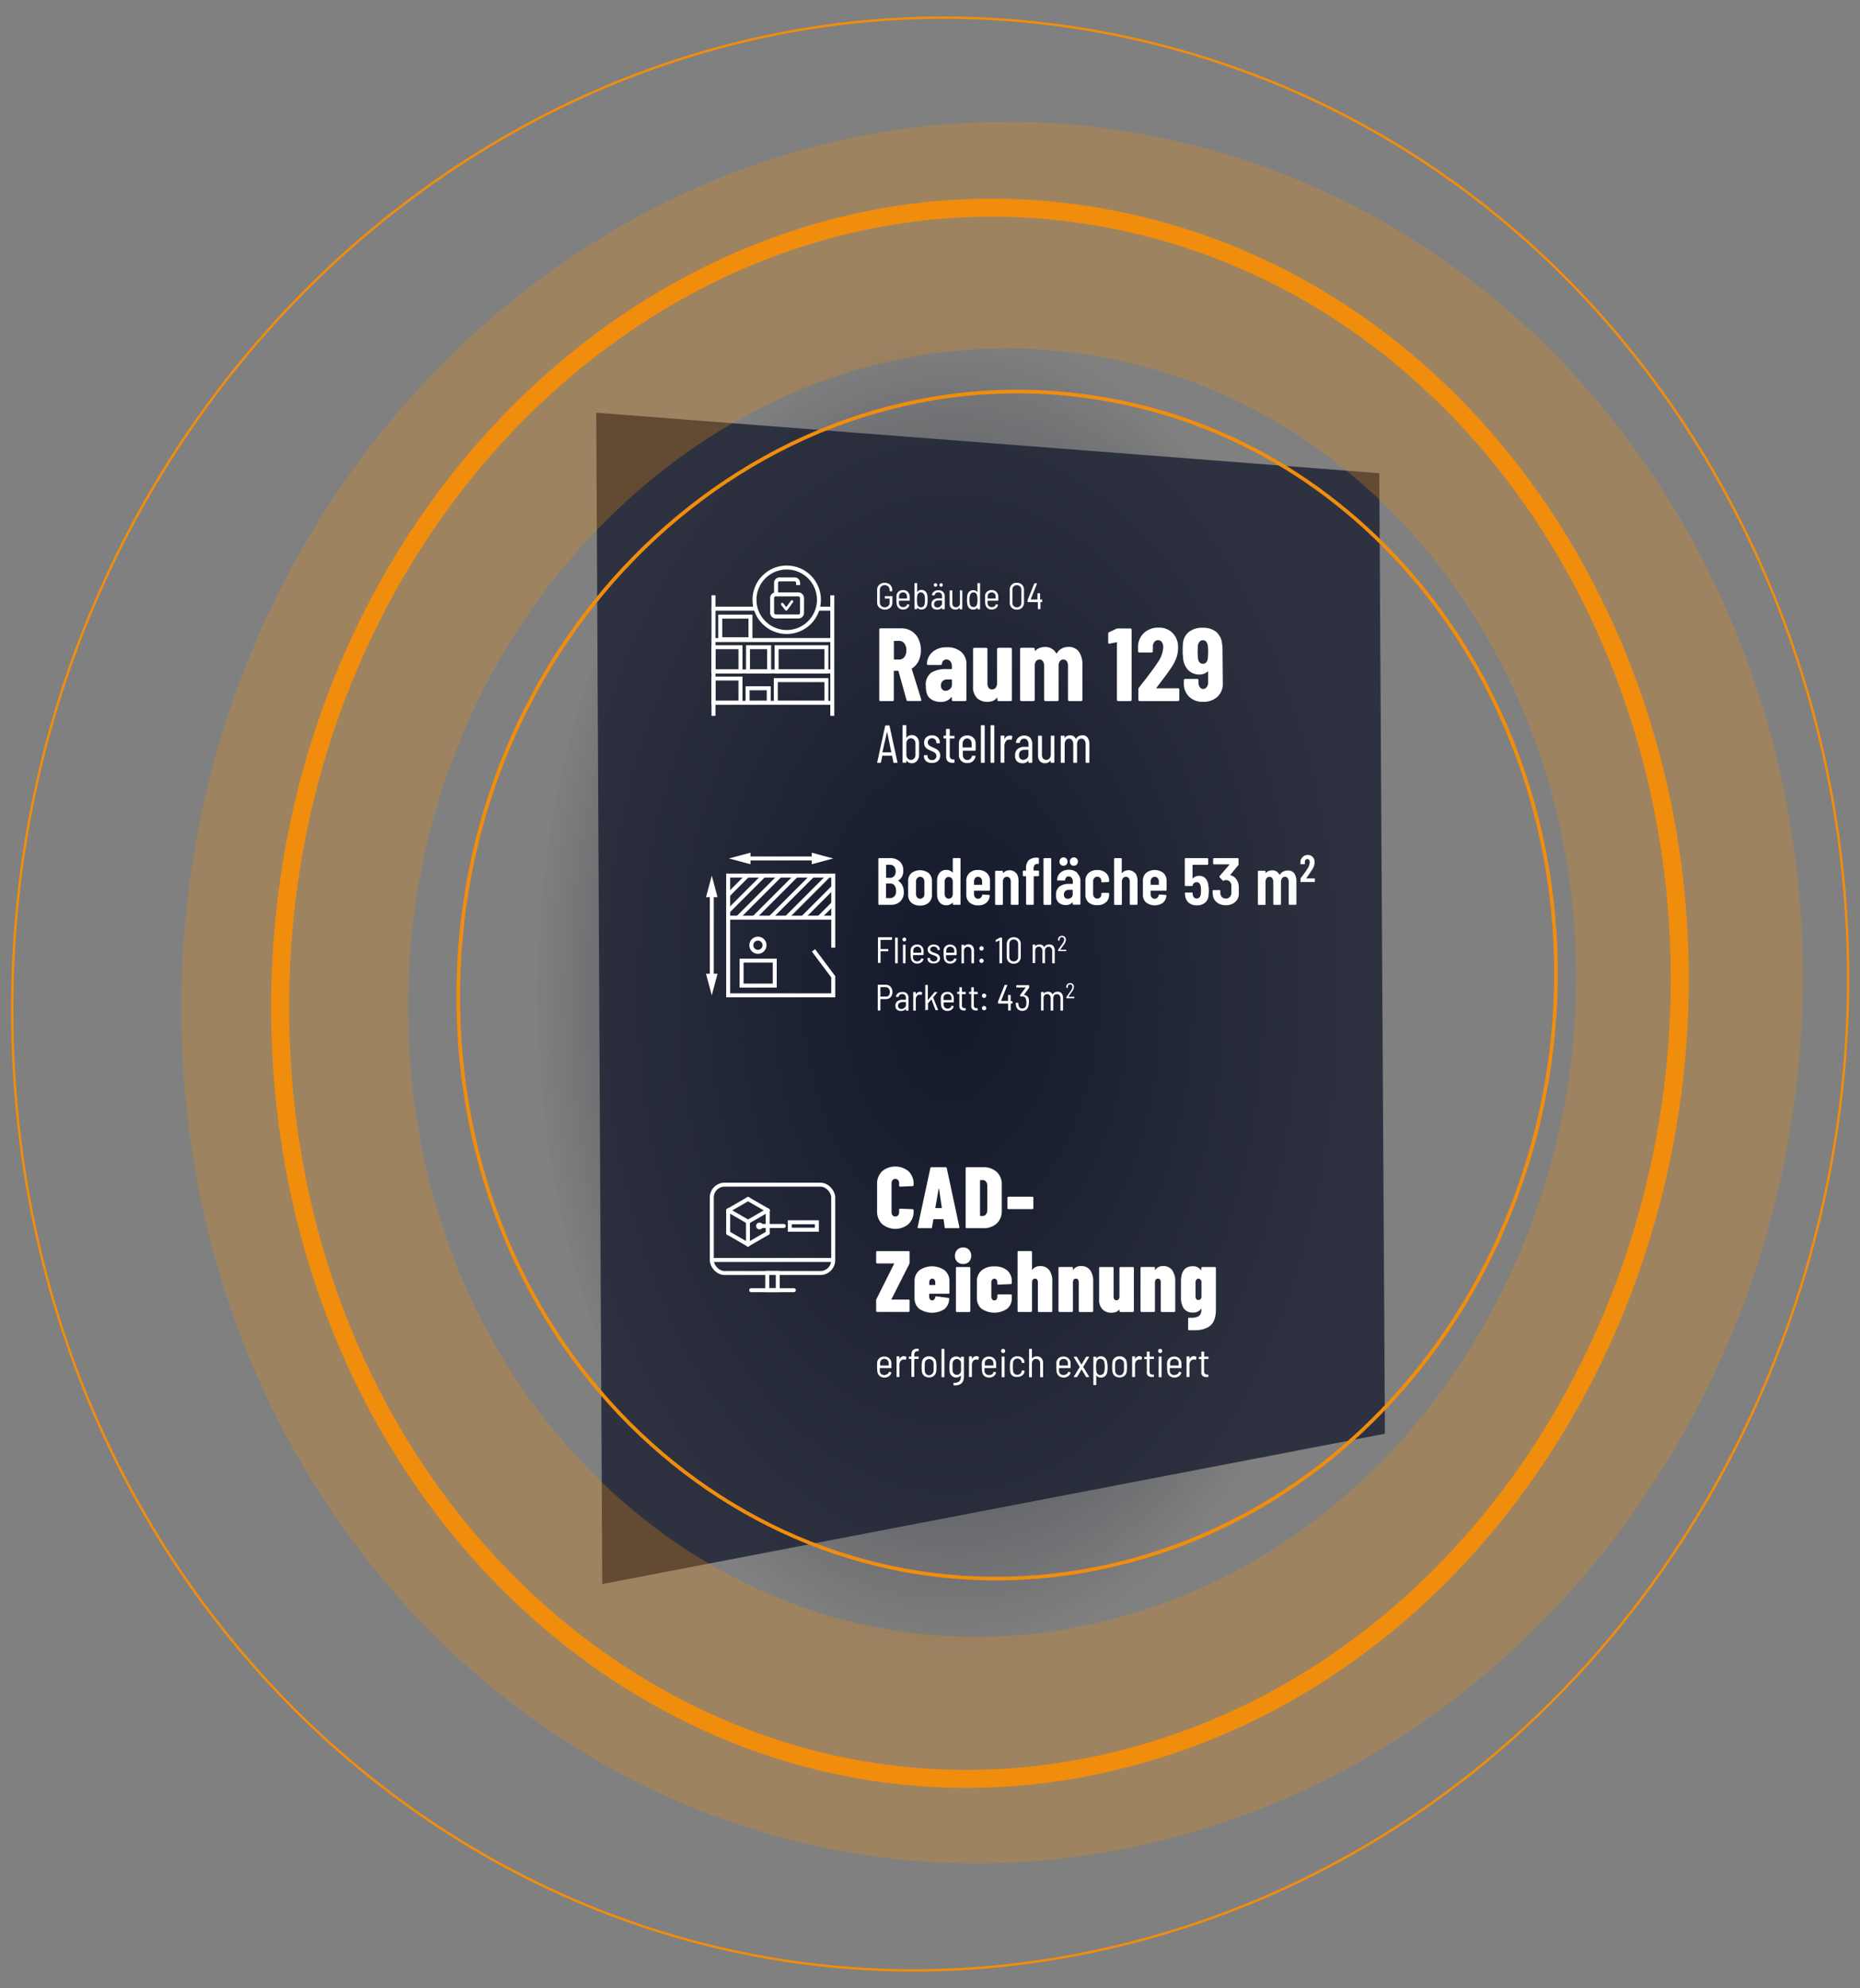 <?xml version="1.0" encoding="UTF-8"?>
<svg xmlns="http://www.w3.org/2000/svg" xmlns:xlink="http://www.w3.org/1999/xlink" viewBox="0 0 467.94 500">
  <rect x="0" y="0" width="467.94" height="500" fill="#808080" stroke="none"/>
  <defs>
    <radialGradient id="a" cx="746.89" cy="250" r="167.16" gradientTransform="translate(-231.26) scale(0.63 1)" gradientUnits="userSpaceOnUse">
      <stop offset="0" stop-color="#13182b"></stop>
      <stop offset="1" stop-color="#13182b" stop-opacity="0"></stop>
    </radialGradient>
    <clipPath id="b">
      <rect x="183.19" y="220.2" width="26.44" height="10.57" style="fill:none"></rect>
    </clipPath>
  </defs>
  <g style="isolation:isolate">
    <ellipse cx="240.97" cy="250" rx="105.69" ry="167.16" style="mix-blend-mode:multiply;fill:url(#a)"></ellipse>
    <path d="M150,103.79,347,119l1.42,241.56L151.52,398.36Z" style="fill:#13182b;fill-rule:evenodd;opacity:0.75"></path>
    <path d="M221.91,307.82a4.39,4.39,0,0,1-1.25-3.27v-6.72a4.36,4.36,0,0,1,1.25-3.27,5.23,5.23,0,0,1,6.67,0,4.33,4.33,0,0,1,1.26,3.27v.2a.27.27,0,0,1-.26.26l-3.11.13a.24.24,0,0,1-.27-.26v-.59a1.12,1.12,0,0,0-.26-.8.88.88,0,0,0-.7-.3.87.87,0,0,0-.68.3,1.17,1.17,0,0,0-.26.8v7.29a1.17,1.17,0,0,0,.26.78.89.89,0,0,0,.68.29.9.9,0,0,0,.7-.29,1.12,1.12,0,0,0,.26-.78v-.63a.27.27,0,0,1,.27-.27l3.11.13a.29.29,0,0,1,.18.07.19.19,0,0,1,.08.15v.24a4.36,4.36,0,0,1-1.26,3.27,5.17,5.17,0,0,1-6.67,0Z" style="fill:#fff"></path>
    <path d="M237.66,308.63l-.26-1.91c0-.07-.05-.11-.13-.11h-2.33c-.08,0-.13,0-.13.11l-.33,1.91a.24.24,0,0,1-.28.24h-3.11c-.19,0-.26-.1-.22-.29l3.18-14.8a.26.26,0,0,1,.28-.24h3.57a.27.27,0,0,1,.29.24l3.17,14.8,0,.09c0,.13-.08.2-.24.2H238A.25.25,0,0,1,237.66,308.63Zm-2.26-4.82h1.45c.06,0,.09,0,.09-.11l-.68-4.69s0-.06-.07-.06-.05,0-.06.06l-.81,4.69C235.3,303.77,235.33,303.81,235.4,303.81Z" style="fill:#fff"></path>
    <path d="M243,308.79a.24.24,0,0,1-.07-.18V293.8a.24.24,0,0,1,.26-.26h4.18a4.77,4.77,0,0,1,3.38,1.18,4.1,4.1,0,0,1,1.27,3.13v6.7a4.12,4.12,0,0,1-1.27,3.14,4.81,4.81,0,0,1-3.38,1.18h-4.18A.27.27,0,0,1,243,308.79Zm3.67-3,.62,0a1,1,0,0,0,.76-.41,1.6,1.6,0,0,0,.33-1v-6.22a1.62,1.62,0,0,0-.31-1,1,1,0,0,0-.81-.39h-.59a.1.1,0,0,0-.11.11v8.89A.1.1,0,0,0,246.64,305.76Z" style="fill:#fff"></path>
    <path d="M253.53,304a.29.29,0,0,1-.08-.19v-2.59a.25.25,0,0,1,.08-.18.26.26,0,0,1,.19-.08h6a.27.27,0,0,1,.26.26v2.59a.29.29,0,0,1-.08.19.24.24,0,0,1-.18.07h-6A.25.25,0,0,1,253.53,304Z" style="fill:#fff"></path>
    <path d="M220.5,329.87a.25.25,0,0,1-.08-.18V327a.91.91,0,0,1,.09-.33l4.42-8.83a.09.09,0,0,0,0-.1s0,0-.08,0h-4.17a.27.27,0,0,1-.26-.26v-2.59a.29.29,0,0,1,.08-.19.24.24,0,0,1,.18-.07h7.89a.26.26,0,0,1,.19.07.28.28,0,0,1,.07.19v2.67a1.1,1.1,0,0,1-.08.33l-4.47,8.83a.09.09,0,0,0,0,.1s0,0,.08,0h4.21a.27.27,0,0,1,.19.08.24.24,0,0,1,.07.18v2.59a.24.24,0,0,1-.07.18.24.24,0,0,1-.19.08h-7.89A.22.22,0,0,1,220.5,329.87Z" style="fill:#fff"></path>
    <path d="M238.83,325.27a.22.22,0,0,1-.18.08h-4.78a.1.1,0,0,0-.11.11v.59a1.08,1.08,0,0,0,.21.7.68.68,0,0,0,.56.27.67.67,0,0,0,.5-.22,1.24,1.24,0,0,0,.27-.55c0-.19.12-.27.28-.24l3,.39a.23.23,0,0,1,.21.29,3.41,3.41,0,0,1-1.2,2.54,5.78,5.78,0,0,1-6.35-.1,3.46,3.46,0,0,1-1.16-2.79v-4.1a3.51,3.51,0,0,1,1.17-2.75,5.54,5.54,0,0,1,6.45,0,3.53,3.53,0,0,1,1.16,2.76v2.85A.25.25,0,0,1,238.83,325.27ZM234,321.82a1.11,1.11,0,0,0-.21.71v.52a.1.1,0,0,0,.11.11h1.29a.1.1,0,0,0,.11-.11v-.52a1.15,1.15,0,0,0-.2-.69.64.64,0,0,0-.54-.28A.7.7,0,0,0,234,321.82Z" style="fill:#fff"></path>
    <path d="M240.82,317.31a2,2,0,0,1-.57-1.51,2.06,2.06,0,0,1,.57-1.5,2,2,0,0,1,1.48-.58,2,2,0,0,1,1.49.58,2.3,2.3,0,0,1,0,3,2,2,0,0,1-1.51.57A2,2,0,0,1,240.82,317.31Zm-.26,12.56a.24.24,0,0,1-.07-.18v-10.8a.24.24,0,0,1,.26-.26h3.11a.24.24,0,0,1,.26.26v10.8a.24.24,0,0,1-.07.18.24.24,0,0,1-.19.08h-3.11A.24.24,0,0,1,240.56,329.87Z" style="fill:#fff"></path>
    <path d="M246.93,329.13a3.46,3.46,0,0,1-1.16-2.79v-4.1a3.51,3.51,0,0,1,1.17-2.75,4.71,4.71,0,0,1,3.23-1,4.67,4.67,0,0,1,3.22,1,3.46,3.46,0,0,1,1.16,2.7v.48a.27.27,0,0,1-.26.26l-3.11.13a.24.24,0,0,1-.27-.26v-.33a1.06,1.06,0,0,0-.2-.64.67.67,0,0,0-.54-.26.7.7,0,0,0-.56.26,1.11,1.11,0,0,0-.21.71v3.52a1.08,1.08,0,0,0,.21.7.68.68,0,0,0,.56.27.65.65,0,0,0,.54-.27,1,1,0,0,0,.2-.65v-.33a.27.27,0,0,1,.27-.27l3.11,0a.24.24,0,0,1,.18.07.27.27,0,0,1,.08.19v.59a3.44,3.44,0,0,1-1.15,2.76,5.76,5.76,0,0,1-6.47,0Z" style="fill:#fff"></path>
    <path d="M264,319.46a4.69,4.69,0,0,1,.74,2.85v7.38a.24.24,0,0,1-.07.18.24.24,0,0,1-.19.08h-3.11a.25.25,0,0,1-.19-.08.24.24,0,0,1-.07-.18v-7.14c0-.66-.24-1-.7-1a.68.68,0,0,0-.57.26,1.26,1.26,0,0,0-.2.75v7.12a.25.25,0,0,1-.08.18.22.22,0,0,1-.18.08h-3.11a.22.22,0,0,1-.19-.08.25.25,0,0,1-.08-.18V314.88a.29.29,0,0,1,.08-.19.25.25,0,0,1,.19-.07h3.11a.24.24,0,0,1,.18.07.29.29,0,0,1,.08.19v4.45s0,0,0,0,.12,0,.18-.13a2.25,2.25,0,0,1,1.84-.79A2.68,2.68,0,0,1,264,319.46Z" style="fill:#fff"></path>
    <path d="M274.29,319.46a4.76,4.76,0,0,1,.74,2.85v7.38a.27.27,0,0,1-.26.26h-3.11a.22.22,0,0,1-.19-.08.25.25,0,0,1-.08-.18v-7.14c0-.66-.23-1-.7-1a.7.7,0,0,0-.57.26,1.26,1.26,0,0,0-.19.75v7.12a.25.25,0,0,1-.08.18.22.22,0,0,1-.19.08h-3.11a.22.22,0,0,1-.18-.08.25.25,0,0,1-.08-.18v-10.8a.27.27,0,0,1,.08-.19.24.24,0,0,1,.18-.07h3.11a.25.25,0,0,1,.19.07.27.27,0,0,1,.08.19v.44s0,0,0,0,.12,0,.18-.13a2.24,2.24,0,0,1,1.84-.79A2.69,2.69,0,0,1,274.29,319.46Z" style="fill:#fff"></path>
    <path d="M281.75,318.7a.24.24,0,0,1,.18-.07H285a.24.24,0,0,1,.26.26v10.8a.24.24,0,0,1-.07.18.24.24,0,0,1-.19.08h-3.11a.27.27,0,0,1-.26-.26v-.29s0-.07-.05-.07-.05,0-.08.05a1.74,1.74,0,0,1-.8.58,3.41,3.41,0,0,1-1.11.17,3.11,3.11,0,0,1-2.19-.81,3.28,3.28,0,0,1-.88-2.5v-7.93a.27.27,0,0,1,.08-.19.25.25,0,0,1,.19-.07h3.11a.24.24,0,0,1,.18.07.24.24,0,0,1,.08.19V326c0,.66.23,1,.7,1a.65.65,0,0,0,.57-.26,1.21,1.21,0,0,0,.2-.74v-7.1A.24.24,0,0,1,281.75,318.7Z" style="fill:#fff"></path>
    <path d="M294.92,319.46a4.69,4.69,0,0,1,.75,2.85v7.38a.25.25,0,0,1-.08.18.22.22,0,0,1-.19.08h-3.11a.27.27,0,0,1-.26-.26v-7.14c0-.66-.23-1-.7-1a.68.68,0,0,0-.57.26,1.26,1.26,0,0,0-.2.75v7.12a.24.24,0,0,1-.07.18.25.25,0,0,1-.19.08h-3.11a.24.24,0,0,1-.19-.08.24.24,0,0,1-.07-.18v-10.8a.24.24,0,0,1,.26-.26h3.11a.28.28,0,0,1,.19.07.26.26,0,0,1,.07.19v.44s0,0,.05,0,.11,0,.17-.13a2.25,2.25,0,0,1,1.84-.79A2.67,2.67,0,0,1,294.92,319.46Z" style="fill:#fff"></path>
    <path d="M302.34,318.7a.24.24,0,0,1,.18-.07h3.11a.25.25,0,0,1,.19.07.27.27,0,0,1,.08.19v10.4a7.52,7.52,0,0,1-.46,2.76,3.59,3.59,0,0,1-1.68,1.81,7.11,7.11,0,0,1-3.41.67c-.23,0-.62,0-1.18,0a.26.26,0,0,1-.26-.29v-2.61c0-.19.09-.27.28-.24l.51,0a3.94,3.94,0,0,0,1.6-.26,1.38,1.38,0,0,0,.74-.7,3.34,3.34,0,0,0,.22-1.17c0-.06,0-.09-.06-.1s-.06,0-.09.06a2.37,2.37,0,0,1-2,.87,2.65,2.65,0,0,1-2.26-1,4.63,4.63,0,0,1-.74-2.81v-4.05q0-3.8,3-3.79a2.24,2.24,0,0,1,2,1s.06.06.09.05a.07.07,0,0,0,0-.07v-.53A.24.24,0,0,1,302.34,318.7Zm-.29,8a1.06,1.06,0,0,0,.21-.68v-3.48a1.11,1.11,0,0,0-.21-.71.68.68,0,0,0-.56-.26.62.62,0,0,0-.52.26,1.17,1.17,0,0,0-.2.71V326a1.11,1.11,0,0,0,.2.69.61.61,0,0,0,.52.25A.68.68,0,0,0,302.05,326.69Z" style="fill:#fff"></path>
    <path d="M223.22,345.59a1.06,1.06,0,0,0,.41-.54c0-.06.06-.09.12-.07l.42.12c.07,0,.09.06.07.12a1.56,1.56,0,0,1-.61.88,1.88,1.88,0,0,1-1.12.33,1.82,1.82,0,0,1-1.18-.38,1.69,1.69,0,0,1-.58-1,6.9,6.9,0,0,1-.09-1.25c0-.54,0-.92,0-1.14a1.69,1.69,0,0,1,.57-1.1,1.84,1.84,0,0,1,1.22-.41,1.69,1.69,0,0,1,1.81,1.65c0,.32,0,.71,0,1.16,0,.07,0,.1-.1.1h-2.82a0,0,0,0,0,0,0q0,.45,0,.75a1,1,0,0,0,.36.72,1.22,1.22,0,0,0,1.45.06ZM221.75,342a1.1,1.1,0,0,0-.33.71c0,.14,0,.37,0,.69,0,0,0,0,0,0h2.16s0,0,0,0c0-.32,0-.55,0-.67a1.08,1.08,0,0,0-.35-.71,1,1,0,0,0-.74-.28A1.08,1.08,0,0,0,221.75,342Z" style="fill:#fff"></path>
    <path d="M228,341.26a.1.1,0,0,1,.05.12l-.13.52c0,.06-.06.08-.13.06a.73.73,0,0,0-.32-.06h-.16a1,1,0,0,0-.74.39,1.46,1.46,0,0,0-.29.91v3c0,.07,0,.1-.1.1h-.52c-.07,0-.1,0-.1-.1v-5c0-.07,0-.1.1-.1h.52c.07,0,.1,0,.1.1v.64s0,0,0,0,0,0,0,0a1.47,1.47,0,0,1,.47-.59,1.13,1.13,0,0,1,.69-.21A1.11,1.11,0,0,1,228,341.26Z" style="fill:#fff"></path>
    <path d="M230.2,340.06a1.47,1.47,0,0,0-.19.83v.26a0,0,0,0,0,0,0h1c.07,0,.11,0,.11.1v.4c0,.07,0,.1-.11.1h-1a0,0,0,0,0,0,0v4.42c0,.07,0,.1-.1.1h-.52c-.07,0-.1,0-.1-.1v-4.42s0,0,0,0h-.54c-.07,0-.1,0-.1-.1v-.4c0-.07,0-.1.1-.1h.54s0,0,0,0v-.29a1.94,1.94,0,0,1,.34-1.29,1.53,1.53,0,0,1,1.19-.39H231c.07,0,.11,0,.11.1v.42c0,.07,0,.1-.11.1h-.18A.75.75,0,0,0,230.2,340.06Z" style="fill:#fff"></path>
    <path d="M232.51,346a1.7,1.7,0,0,1-.58-1.09,9.34,9.34,0,0,1-.07-1.18,8.88,8.88,0,0,1,.07-1.16,1.65,1.65,0,0,1,.58-1.09,2.06,2.06,0,0,1,2.44,0,1.64,1.64,0,0,1,.57,1.08,7.81,7.81,0,0,1,.07,1.17,8,8,0,0,1-.07,1.18,1.7,1.7,0,0,1-.58,1.09,1.8,1.8,0,0,1-1.21.4A1.83,1.83,0,0,1,232.51,346Zm2-.5a1.13,1.13,0,0,0,.36-.72,9.87,9.87,0,0,0,0-1,9.51,9.51,0,0,0,0-1,1.13,1.13,0,0,0-.36-.72,1.07,1.07,0,0,0-.74-.27,1.05,1.05,0,0,0-.74.27,1.13,1.13,0,0,0-.36.72,13.54,13.54,0,0,0,0,2.08,1.13,1.13,0,0,0,.36.72,1.05,1.05,0,0,0,.74.27A1.07,1.07,0,0,0,234.47,345.53Z" style="fill:#fff"></path>
    <path d="M236.87,346.25v-6.94c0-.07,0-.1.1-.1h.52c.07,0,.1,0,.1.1v6.94c0,.07,0,.1-.1.1H237C236.9,346.35,236.87,346.32,236.87,346.25Z" style="fill:#fff"></path>
    <path d="M241.88,341.19h.52a.09.09,0,0,1,.1.1v4.92q0,2.3-2.52,2.19c-.07,0-.1,0-.1-.11v-.46a.1.1,0,0,1,0-.08.06.06,0,0,1,.07,0,1.86,1.86,0,0,0,1.37-.36,1.56,1.56,0,0,0,.41-1.21v-.34a0,0,0,0,0,0,0s0,0,0,0a1.34,1.34,0,0,1-1.18.57,1.57,1.57,0,0,1-1.09-.39,1.75,1.75,0,0,1-.54-1.07,9,9,0,0,1-.06-1.15,7.55,7.55,0,0,1,.07-1.2,1.65,1.65,0,0,1,.51-1.07,1.57,1.57,0,0,1,1.09-.39,1.37,1.37,0,0,1,1.2.56s0,0,0,0,0,0,0,0v-.37C241.77,341.22,241.81,341.19,241.88,341.19Zm-.11,2.57c0-.41,0-.76,0-1a1,1,0,0,0-.32-.7,1,1,0,0,0-.72-.28,1,1,0,0,0-.73.28,1.15,1.15,0,0,0-.35.7,9.28,9.28,0,0,0,0,1c0,.34,0,.68,0,1a1.12,1.12,0,0,0,.35.7,1,1,0,0,0,.73.28,1,1,0,0,0,.72-.28,1,1,0,0,0,.32-.7Q241.77,344.38,241.77,343.76Z" style="fill:#fff"></path>
    <path d="M246.27,341.26a.09.09,0,0,1,0,.12l-.12.52c0,.06-.06.08-.13.06a.75.75,0,0,0-.33-.06h-.15a1,1,0,0,0-.74.39,1.46,1.46,0,0,0-.29.91v3a.09.09,0,0,1-.1.1h-.52c-.07,0-.11,0-.11-.1v-5c0-.07,0-.1.11-.1h.52a.09.09,0,0,1,.1.1v.64s0,0,0,0,0,0,0,0a1.54,1.54,0,0,1,.46-.59,1.17,1.17,0,0,1,.69-.21A1.08,1.08,0,0,1,246.27,341.26Z" style="fill:#fff"></path>
    <path d="M249.57,345.59a1,1,0,0,0,.4-.54.1.1,0,0,1,.13-.07l.41.12c.07,0,.1.06.08.12a1.63,1.63,0,0,1-.62.88,1.86,1.86,0,0,1-1.12.33,1.84,1.84,0,0,1-1.18-.38,1.63,1.63,0,0,1-.57-1,6.9,6.9,0,0,1-.09-1.25,10.07,10.07,0,0,1,0-1.14,1.64,1.64,0,0,1,.56-1.1,1.85,1.85,0,0,1,1.22-.41,1.78,1.78,0,0,1,1.28.45,1.87,1.87,0,0,1,.54,1.2c0,.32,0,.71,0,1.16a.09.09,0,0,1-.1.1h-2.83a0,0,0,0,0,0,0q0,.45,0,.75a1,1,0,0,0,.36.72,1.15,1.15,0,0,0,.77.27A1.13,1.13,0,0,0,249.57,345.59ZM248.1,342a1.11,1.11,0,0,0-.34.71c0,.14,0,.37,0,.69,0,0,0,0,0,0h2.16s0,0,0,0a6.52,6.52,0,0,0,0-.67,1.11,1.11,0,0,0-.34-.71,1.15,1.15,0,0,0-1.48,0Z" style="fill:#fff"></path>
    <path d="M252,340.11a.5.5,0,0,1-.15-.38.5.5,0,0,1,.15-.37.5.5,0,0,1,.38-.15.54.54,0,0,1,.38.9.56.56,0,0,1-.76,0Zm0,6.14v-5c0-.07,0-.1.11-.1h.52a.09.09,0,0,1,.1.1v5a.09.09,0,0,1-.1.1h-.52C252,346.35,252,346.32,252,346.25Z" style="fill:#fff"></path>
    <path d="M254.73,346a1.71,1.71,0,0,1-.59-1.09,10.3,10.3,0,0,1-.06-1.18q0-.52.06-1.17a1.64,1.64,0,0,1,.59-1.07,1.78,1.78,0,0,1,1.21-.41,2,2,0,0,1,1.22.38,1.45,1.45,0,0,1,.57,1l0,.22v0a.06.06,0,0,1,0,.06.09.09,0,0,1-.07,0l-.52,0a.1.1,0,0,1-.11-.09.35.35,0,0,0,0-.12,1,1,0,0,0-.35-.62,1.11,1.11,0,0,0-.74-.25,1,1,0,0,0-.74.28,1.11,1.11,0,0,0-.34.71,10.95,10.95,0,0,0,0,2.09,1.07,1.07,0,0,0,.34.71,1,1,0,0,0,.74.27,1.12,1.12,0,0,0,.75-.26.92.92,0,0,0,.34-.62v-.08c0-.07,0-.11.11-.09l.51,0c.06,0,.1,0,.1.09v0a.35.35,0,0,1,0,.12,1.4,1.4,0,0,1-.56,1,1.93,1.93,0,0,1-1.23.39A1.8,1.8,0,0,1,254.73,346Z" style="fill:#fff"></path>
    <path d="M262,341.57a1.76,1.76,0,0,1,.42,1.24v3.44c0,.07,0,.1-.11.1h-.51c-.07,0-.11,0-.11-.1v-3.34a1.25,1.25,0,0,0-.27-.84,1,1,0,0,0-.75-.32,1,1,0,0,0-.77.32,1.26,1.26,0,0,0-.29.86v3.32c0,.07,0,.1-.1.1H259c-.07,0-.1,0-.1-.1v-6.94c0-.07,0-.1.1-.1h.52c.07,0,.1,0,.1.1v2.36l0,0s0,0,0,0a1.35,1.35,0,0,1,.52-.43,1.75,1.75,0,0,1,.7-.14A1.44,1.44,0,0,1,262,341.57Z" style="fill:#fff"></path>
    <path d="M268.31,345.59a1.06,1.06,0,0,0,.41-.54c0-.06.06-.09.12-.07l.42.12c.07,0,.09.06.07.12a1.56,1.56,0,0,1-.61.88,1.88,1.88,0,0,1-1.12.33,1.82,1.82,0,0,1-1.18-.38,1.69,1.69,0,0,1-.58-1,6.9,6.9,0,0,1-.09-1.25c0-.54,0-.92,0-1.14a1.69,1.69,0,0,1,.57-1.1,1.84,1.84,0,0,1,1.22-.41,1.76,1.76,0,0,1,1.27.45,1.82,1.82,0,0,1,.54,1.2c0,.32,0,.71,0,1.16,0,.07,0,.1-.1.1h-2.82a0,0,0,0,0,0,0q0,.45,0,.75a1,1,0,0,0,.36.72,1.22,1.22,0,0,0,1.45.06ZM266.84,342a1.1,1.1,0,0,0-.33.71c0,.14,0,.37,0,.69,0,0,0,0,0,0h2.16s0,0,0,0c0-.32,0-.55,0-.67a1.08,1.08,0,0,0-.35-.71,1,1,0,0,0-.74-.28A1.08,1.08,0,0,0,266.84,342Z" style="fill:#fff"></path>
    <path d="M270.15,346.31s0-.05,0-.08l1.47-2.43a.06.06,0,0,0,0-.06l-1.47-2.43a.1.1,0,0,1,0-.06s0-.06.09-.06h.57a.13.13,0,0,1,.12.07l1.11,1.87h.07l1.1-1.87a.13.13,0,0,1,.12-.07h.58s.07,0,.08,0a.08.08,0,0,1,0,.09l-1.47,2.43v.06l1.47,2.43a.07.07,0,0,1,0,.06s0,.06-.09.06h-.56a.13.13,0,0,1-.12-.07l-1.11-1.88,0,0s0,0,0,0l-1.12,1.88a.13.13,0,0,1-.12.07h-.58S270.16,346.34,270.15,346.31Z" style="fill:#fff"></path>
    <path d="M278.65,343.76a7.19,7.19,0,0,1-.07,1.18,1.87,1.87,0,0,1-.53,1.1,1.53,1.53,0,0,1-1.09.39,1.24,1.24,0,0,1-1.16-.59l0,0s0,0,0,0v2.38a.1.1,0,0,1-.11.1h-.51a.1.1,0,0,1-.11-.1v-6.94c0-.07,0-.1.11-.1h.51c.07,0,.11,0,.11.1v.4s0,0,0,0,0,0,0,0a1.31,1.31,0,0,1,1.19-.59,1.47,1.47,0,0,1,1,.37,2,2,0,0,1,.54,1.1A6.14,6.14,0,0,1,278.65,343.76Zm-.72,0a5.38,5.38,0,0,0-.09-1.13,1.17,1.17,0,0,0-.35-.66,1,1,0,0,0-.68-.24.9.9,0,0,0-.65.24,1.13,1.13,0,0,0-.33.65,5.68,5.68,0,0,0-.08,1.14,5.53,5.53,0,0,0,.09,1.15,1.14,1.14,0,0,0,.31.64.9.9,0,0,0,.65.24,1,1,0,0,0,.66-.24,1.11,1.11,0,0,0,.36-.62A5.15,5.15,0,0,0,277.93,343.77Z" style="fill:#fff"></path>
    <path d="M280.45,346a1.65,1.65,0,0,1-.58-1.09,7.78,7.78,0,0,1-.07-1.18,7.41,7.41,0,0,1,.07-1.16,1.64,1.64,0,0,1,.57-1.09,1.88,1.88,0,0,1,1.23-.4,1.82,1.82,0,0,1,1.21.4,1.65,1.65,0,0,1,.58,1.08,9.42,9.42,0,0,1,.07,1.17,9.59,9.59,0,0,1-.07,1.18,1.7,1.7,0,0,1-.58,1.09,1.83,1.83,0,0,1-1.22.4A1.8,1.8,0,0,1,280.45,346Zm1.95-.5a1.13,1.13,0,0,0,.36-.72,9.87,9.87,0,0,0,0-1,9.51,9.51,0,0,0,0-1,1.13,1.13,0,0,0-.36-.72,1.15,1.15,0,0,0-1.48,0,1.13,1.13,0,0,0-.36.72,13.54,13.54,0,0,0,0,2.08,1.13,1.13,0,0,0,.36.72,1.15,1.15,0,0,0,1.48,0Z" style="fill:#fff"></path>
    <path d="M287.26,341.26a.09.09,0,0,1,.05.12l-.12.52c0,.06-.06.08-.13.06a.75.75,0,0,0-.33-.06h-.15a1,1,0,0,0-.74.39,1.4,1.4,0,0,0-.29.91v3a.09.09,0,0,1-.1.1h-.52c-.07,0-.11,0-.11-.1v-5c0-.07,0-.1.11-.1h.52a.09.09,0,0,1,.1.1v.64s0,0,0,0,0,0,0,0a1.45,1.45,0,0,1,.46-.59,1.17,1.17,0,0,1,.69-.21A1.08,1.08,0,0,1,287.26,341.26Z" style="fill:#fff"></path>
    <path d="M290.21,341.76h-1s0,0,0,0v3.05a.93.93,0,0,0,.19.67.84.84,0,0,0,.6.19h.18c.07,0,.1,0,.1.1v.43c0,.07,0,.1-.1.1h-.32a1.62,1.62,0,0,1-1-.27,1.23,1.23,0,0,1-.34-1V341.8s0,0-.05,0h-.51a.09.09,0,0,1-.1-.1v-.37a.09.09,0,0,1,.1-.1h.51s.05,0,.05,0V340c0-.07,0-.11.1-.11h.5c.07,0,.1,0,.1.11v1.16s0,0,0,0h1c.07,0,.1,0,.1.1v.37C290.31,341.73,290.28,341.76,290.21,341.76Z" style="fill:#fff"></path>
    <path d="M291.5,340.11a.5.5,0,0,1-.15-.38.5.5,0,0,1,.15-.37.5.5,0,0,1,.38-.15.54.54,0,0,1,.38.9.56.56,0,0,1-.76,0Zm0,6.14v-5c0-.07,0-.1.11-.1h.52c.07,0,.1,0,.1.1v5c0,.07,0,.1-.1.1h-.52C291.56,346.35,291.52,346.32,291.52,346.25Z" style="fill:#fff"></path>
    <path d="M296.18,345.59a1,1,0,0,0,.4-.54.09.09,0,0,1,.13-.07l.41.12c.07,0,.1.06.08.12a1.63,1.63,0,0,1-.62.88,1.86,1.86,0,0,1-1.12.33,1.84,1.84,0,0,1-1.18-.38,1.63,1.63,0,0,1-.57-1,6.9,6.9,0,0,1-.09-1.25,10.07,10.07,0,0,1,0-1.14,1.64,1.64,0,0,1,.56-1.1,1.85,1.85,0,0,1,1.22-.41,1.78,1.78,0,0,1,1.28.45,1.87,1.87,0,0,1,.54,1.2c0,.32,0,.71,0,1.16a.09.09,0,0,1-.1.1h-2.83a0,0,0,0,0,0,0q0,.45,0,.75a1,1,0,0,0,.36.72,1.24,1.24,0,0,0,1.46.06ZM294.71,342a1.11,1.11,0,0,0-.34.71c0,.14,0,.37,0,.69,0,0,0,0,0,0h2.16s0,0,0,0a6.52,6.52,0,0,0,0-.67,1.11,1.11,0,0,0-.34-.71,1.15,1.15,0,0,0-1.48,0Z" style="fill:#fff"></path>
    <path d="M301,341.26s.06.06,0,.12l-.12.52c0,.06-.07.08-.14.06a.73.73,0,0,0-.32-.06h-.15a1,1,0,0,0-.74.39,1.4,1.4,0,0,0-.29.91v3c0,.07,0,.1-.11.1h-.52a.09.09,0,0,1-.1-.1v-5a.09.09,0,0,1,.1-.1h.52c.07,0,.11,0,.11.1v.64s0,0,0,0,0,0,0,0a1.45,1.45,0,0,1,.46-.59,1.13,1.13,0,0,1,.69-.21A1.08,1.08,0,0,1,301,341.26Z" style="fill:#fff"></path>
    <path d="M303.93,341.76h-1s0,0,0,0v3.05a.93.93,0,0,0,.19.67.83.83,0,0,0,.6.19h.18a.09.09,0,0,1,.1.1v.43a.09.09,0,0,1-.1.1h-.32a1.62,1.62,0,0,1-1-.27,1.23,1.23,0,0,1-.35-1V341.8s0,0,0,0h-.51c-.07,0-.1,0-.1-.1v-.37c0-.07,0-.1.1-.1h.51s0,0,0,0V340a.1.1,0,0,1,.11-.11h.49a.1.1,0,0,1,.11.11v1.16s0,0,0,0h1a.09.09,0,0,1,.1.1v.37A.09.09,0,0,1,303.93,341.76Z" style="fill:#fff"></path>
    <path d="M224.29,236.36h-2.76s0,0,0,0v2.3s0,0,0,0h1.86c.06,0,.09,0,.09.1v.38c0,.07,0,.1-.09.1h-1.86s0,0,0,0v2.83a.08.08,0,0,1-.09.09h-.47a.08.08,0,0,1-.09-.09v-6.28a.08.08,0,0,1,.09-.09h3.36c.07,0,.1,0,.1.09v.39C224.39,236.33,224.36,236.36,224.29,236.36Z" style="fill:#fff"></path>
    <path d="M225.19,242.16v-6.28a.08.08,0,0,1,.09-.09h.47c.07,0,.1,0,.1.09v6.28c0,.06,0,.09-.1.09h-.47A.08.08,0,0,1,225.19,242.16Z" style="fill:#fff"></path>
    <path d="M227.16,236.6a.51.51,0,0,1,0-.68.48.48,0,0,1,.35-.13.47.47,0,0,1,.34.12.46.46,0,0,1,.13.35.45.45,0,0,1-.13.34.44.44,0,0,1-.34.14A.48.48,0,0,1,227.16,236.6Zm0,5.56v-4.49a.08.08,0,0,1,.09-.09h.47a.08.08,0,0,1,.09.09v4.49a.08.08,0,0,1-.09.09h-.47A.08.08,0,0,1,227.19,242.16Z" style="fill:#fff"></path>
    <path d="M231.4,241.57a1,1,0,0,0,.37-.49c0-.06.06-.08.11-.06l.38.1c.06,0,.08,0,.07.11a1.47,1.47,0,0,1-.56.8,1.71,1.71,0,0,1-1,.3,1.61,1.61,0,0,1-1.06-.35,1.51,1.51,0,0,1-.53-.94,6.67,6.67,0,0,1-.08-1.13,8.51,8.51,0,0,1,0-1,1.5,1.5,0,0,1,.51-1,1.64,1.64,0,0,1,1.11-.38,1.6,1.6,0,0,1,1.15.41,1.68,1.68,0,0,1,.49,1.09c0,.29,0,.64,0,1.05,0,.07,0,.1-.09.1h-2.57a0,0,0,0,0,0,0,6.52,6.52,0,0,0,0,.68,1,1,0,0,0,.32.65,1.11,1.11,0,0,0,1.32.06Zm-1.33-3.25a1.05,1.05,0,0,0-.31.64c0,.12,0,.33,0,.62,0,0,0,0,0,0h2s0,0,0,0a5.45,5.45,0,0,0,0-.61,1,1,0,0,0-.31-.64,1,1,0,0,0-1.34,0Z" style="fill:#fff"></path>
    <path d="M233.78,242a1.09,1.09,0,0,1-.43-.88V241a.08.08,0,0,1,.09-.09h.45c.06,0,.09,0,.09.07v.08a.66.66,0,0,0,.27.52,1.06,1.06,0,0,0,.68.21,1,1,0,0,0,.65-.21.66.66,0,0,0,.25-.54.56.56,0,0,0-.14-.38.94.94,0,0,0-.34-.25,4.6,4.6,0,0,0-.57-.22,4.28,4.28,0,0,1-.72-.29,1.46,1.46,0,0,1-.48-.41,1,1,0,0,1-.2-.67,1.15,1.15,0,0,1,.42-.94,1.93,1.93,0,0,1,2.23,0,1.17,1.17,0,0,1,.42.93h0c0,.07,0,.1-.1.1h-.43c-.06,0-.09,0-.09-.07v-.06a.64.64,0,0,0-.26-.52,1,1,0,0,0-.67-.21.93.93,0,0,0-.64.2.63.63,0,0,0-.24.51.55.55,0,0,0,.24.49,3.36,3.36,0,0,0,.77.35,5.62,5.62,0,0,1,.74.3,1.34,1.34,0,0,1,.51.41,1.1,1.1,0,0,1,.2.68,1.16,1.16,0,0,1-.42.94,1.72,1.72,0,0,1-1.13.35A1.81,1.81,0,0,1,233.78,242Z" style="fill:#fff"></path>
    <path d="M239.71,241.57a1.07,1.07,0,0,0,.37-.49c0-.06,0-.08.11-.06l.38.1c.06,0,.08,0,.06.11a1.41,1.41,0,0,1-.55.8,1.71,1.71,0,0,1-1,.3A1.64,1.64,0,0,1,238,242a1.49,1.49,0,0,1-.52-.94,6.67,6.67,0,0,1-.08-1.13,8.51,8.51,0,0,1,0-1,1.45,1.45,0,0,1,.51-1,1.63,1.63,0,0,1,1.1-.38,1.61,1.61,0,0,1,1.16.41,1.73,1.73,0,0,1,.49,1.09q0,.44,0,1.05c0,.07,0,.1-.09.1h-2.56a0,0,0,0,0,0,0c0,.27,0,.49,0,.68a1,1,0,0,0,.33.65,1.11,1.11,0,0,0,1.32.06Zm-1.33-3.25a1,1,0,0,0-.31.64c0,.12,0,.33,0,.62,0,0,0,0,0,0h2s0,0,0,0c0-.29,0-.5,0-.61a1,1,0,0,0-.31-.64,1,1,0,0,0-.68-.25A.92.92,0,0,0,238.38,238.32Z" style="fill:#fff"></path>
    <path d="M244.68,237.92a1.62,1.62,0,0,1,.37,1.13v3.11a.08.08,0,0,1-.09.09h-.47c-.06,0-.1,0-.1-.09v-3a1.12,1.12,0,0,0-.25-.77.83.83,0,0,0-.67-.28.89.89,0,0,0-.7.29,1.13,1.13,0,0,0-.26.78v3a.08.08,0,0,1-.09.09H242c-.07,0-.1,0-.1-.09v-4.49c0-.06,0-.09.1-.09h.47a.08.08,0,0,1,.09.09V238a0,0,0,0,0,0,0s0,0,0,0a1.16,1.16,0,0,1,.46-.39,1.62,1.62,0,0,1,.64-.13A1.33,1.33,0,0,1,244.68,237.92Z" style="fill:#fff"></path>
    <path d="M246.55,238.89a.5.5,0,0,1-.16-.39.52.52,0,0,1,.17-.38.51.51,0,0,1,.38-.16.5.5,0,0,1,.37.16.48.48,0,0,1,.17.38.56.56,0,0,1-.54.56A.51.51,0,0,1,246.55,238.89Zm0,3.11a.49.49,0,0,1-.16-.38.54.54,0,0,1,.17-.39.52.52,0,0,1,.75,0,.5.5,0,0,1,.17.39.55.55,0,0,1-.54.54A.5.5,0,0,1,246.55,242Z" style="fill:#fff"></path>
    <path d="M251.51,235.79h.5a.08.08,0,0,1,.09.09v6.28a.08.08,0,0,1-.09.09h-.47a.08.08,0,0,1-.09-.09V236.5s0,0,0,0h0l-.89.38h0s-.07,0-.07-.09v-.33a.13.13,0,0,1,.07-.11l.92-.52A.22.22,0,0,1,251.51,235.79Z" style="fill:#fff"></path>
    <path d="M253.76,241.87a1.74,1.74,0,0,1-.48-1.29v-3.12a1.74,1.74,0,0,1,.48-1.28,1.71,1.71,0,0,1,1.27-.48,1.67,1.67,0,0,1,1.78,1.76v3.12a1.67,1.67,0,0,1-1.78,1.77A1.71,1.71,0,0,1,253.76,241.87Zm2.08-.41a1.12,1.12,0,0,0,.31-.83v-3.21a1.12,1.12,0,0,0-.31-.83,1.07,1.07,0,0,0-.81-.32,1,1,0,0,0-.79.32,1.12,1.12,0,0,0-.31.83v3.21a1.14,1.14,0,0,0,.31.83,1,1,0,0,0,.79.31A1.06,1.06,0,0,0,255.84,241.46Z" style="fill:#fff"></path>
    <path d="M265,237.92a1.74,1.74,0,0,1,.35,1.14v3.1a.08.08,0,0,1-.09.09h-.46a.08.08,0,0,1-.09-.09v-3a1.13,1.13,0,0,0-.25-.78.8.8,0,0,0-.64-.28.85.85,0,0,0-.67.28,1.09,1.09,0,0,0-.25.76v3c0,.06,0,.09-.1.09h-.47a.08.08,0,0,1-.09-.09v-3a1.13,1.13,0,0,0-.25-.78.79.79,0,0,0-.64-.28.81.81,0,0,0-.66.28,1.09,1.09,0,0,0-.25.76v3c0,.06,0,.09-.1.09h-.47a.08.08,0,0,1-.09-.09v-4.49a.08.08,0,0,1,.09-.09h.47c.07,0,.1,0,.1.09V238s0,0,0,0,0,0,0,0a1.21,1.21,0,0,1,.47-.37,1.62,1.62,0,0,1,.61-.12,1.43,1.43,0,0,1,.72.19,1.17,1.17,0,0,1,.46.52s0,0,0,0a1.29,1.29,0,0,1,.52-.54,1.59,1.59,0,0,1,.72-.17A1.24,1.24,0,0,1,265,237.92Z" style="fill:#fff"></path>
    <path d="M266.22,239.12v-.23a.09.09,0,0,1,0-.07l1.08-1.51a2.06,2.06,0,0,0,.43-1,.61.61,0,0,0-.17-.45.52.52,0,0,0-.42-.17.54.54,0,0,0-.42.17.64.64,0,0,0-.15.45v.18a0,0,0,0,1-.05.05h-.28s-.06,0-.06-.05v-.22a.9.9,0,0,1,.28-.66,1,1,0,0,1,.69-.26.92.92,0,0,1,1,1,2.14,2.14,0,0,1-.44,1.12c-.19.28-.47.67-.83,1.17l-.15.21s0,0,0,0h1.47s.05,0,.05.06v.22s0,.06-.05.06h-1.92A.05.05,0,0,1,266.22,239.12Z" style="fill:#fff"></path>
    <path d="M224.07,248.18a1.84,1.84,0,0,1,.45,1.3,1.81,1.81,0,0,1-.45,1.29,1.57,1.57,0,0,1-1.2.49h-1.38a0,0,0,0,0,0,0v2.78c0,.06,0,.09-.1.09h-.47a.08.08,0,0,1-.09-.09v-6.3a.08.08,0,0,1,.09-.09h2A1.58,1.58,0,0,1,224.07,248.18Zm-.5,2.2a1.28,1.28,0,0,0,.3-.89,1.32,1.32,0,0,0-.3-.9,1,1,0,0,0-.78-.34h-1.3s0,0,0,0v2.38s0,0,0,0h1.3A1,1,0,0,0,223.57,250.38Z" style="fill:#fff"></path>
    <path d="M228.14,249.83a1.55,1.55,0,0,1,.42,1.13v3.11a.08.08,0,0,1-.09.09H228a.08.08,0,0,1-.09-.09v-.34a0,0,0,0,0,0,0s0,0,0,0a1.27,1.27,0,0,1-.53.38,1.8,1.8,0,0,1-.71.13,1.56,1.56,0,0,1-1-.31,1.22,1.22,0,0,1-.4-1,1.36,1.36,0,0,1,.48-1.12,2,2,0,0,1,1.3-.38h.86a0,0,0,0,0,0,0V251a1.11,1.11,0,0,0-.24-.75.88.88,0,0,0-.7-.27,1,1,0,0,0-.6.18.67.67,0,0,0-.28.48c0,.05,0,.08-.11.08l-.5,0-.07,0a.08.08,0,0,1,0-.07,1.24,1.24,0,0,1,.5-.86,1.74,1.74,0,0,1,1.08-.33A1.6,1.6,0,0,1,228.14,249.83Zm-.57,3.58a.83.83,0,0,0,.34-.71V252a0,0,0,0,0,0,0h-.82a1.35,1.35,0,0,0-.84.25.83.83,0,0,0-.32.7.7.7,0,0,0,.25.6,1,1,0,0,0,.63.2A1.29,1.29,0,0,0,227.57,253.41Z" style="fill:#fff"></path>
    <path d="M232,249.55s0,0,0,.11l-.11.47c0,.06-.06.07-.12.06a.61.61,0,0,0-.3-.06h-.13a.85.85,0,0,0-.67.35,1.26,1.26,0,0,0-.27.82v2.76a.08.08,0,0,1-.09.09h-.47a.08.08,0,0,1-.09-.09v-4.49c0-.07,0-.1.09-.1h.47c.06,0,.09,0,.09.1v.58s0,0,0,0,0,0,0,0a1.27,1.27,0,0,1,.42-.54,1,1,0,0,1,.62-.19A1,1,0,0,1,232,249.55Z" style="fill:#fff"></path>
    <path d="M232.78,254.07v-6.29a.08.08,0,0,1,.09-.09h.47a.08.08,0,0,1,.09.09v3.75s0,0,0,0,0,0,0,0l1.67-2a.14.14,0,0,1,.11-.06h.53s.06,0,.07,0,0,0,0,.07l-1.06,1.32a.06.06,0,0,0,0,0l1.25,3.1v0a.07.07,0,0,1-.08.07h-.49a.1.1,0,0,1-.1-.07l-1-2.65,0,0h0l-.85,1,0,0v1.57a.08.08,0,0,1-.09.09h-.47A.08.08,0,0,1,232.78,254.07Z" style="fill:#fff"></path>
    <path d="M239,253.48a1,1,0,0,0,.37-.49c0-.07.06-.09.11-.07l.38.1c.07,0,.09.06.07.11a1.39,1.39,0,0,1-.56.8,1.66,1.66,0,0,1-1,.3,1.63,1.63,0,0,1-1.07-.34,1.52,1.52,0,0,1-.52-.94,5.81,5.81,0,0,1-.08-1.14c0-.48,0-.83,0-1a1.5,1.5,0,0,1,.51-1,1.67,1.67,0,0,1,1.11-.37,1.54,1.54,0,0,1,1.15.41,1.61,1.61,0,0,1,.49,1.09c0,.29,0,.64,0,1.05a.08.08,0,0,1-.09.09H237.4s0,0,0,0a6.32,6.32,0,0,0,0,.67,1,1,0,0,0,.33.66,1,1,0,0,0,.7.24A1,1,0,0,0,239,253.48Zm-1.33-3.26a1,1,0,0,0-.3.64c0,.13,0,.34,0,.63a0,0,0,0,0,0,0h2s0,0,0,0c0-.3,0-.5,0-.61a1,1,0,0,0-.32-.65.91.91,0,0,0-.67-.25A1,1,0,0,0,237.7,250.22Z" style="fill:#fff"></path>
    <path d="M242.92,250H242s0,0,0,0v2.76a.89.89,0,0,0,.17.61.79.79,0,0,0,.55.17h.16a.08.08,0,0,1,.09.09v.39a.08.08,0,0,1-.09.09h-.29a1.41,1.41,0,0,1-.91-.25,1.09,1.09,0,0,1-.32-.91v-3s0,0,0,0h-.47a.08.08,0,0,1-.09-.09v-.33c0-.07,0-.1.09-.1h.47a0,0,0,0,0,0,0v-1.06c0-.06,0-.09.1-.09h.45a.08.08,0,0,1,.09.09v1.06s0,0,0,0h.88c.06,0,.09,0,.09.1v.33A.08.08,0,0,1,242.92,250Z" style="fill:#fff"></path>
    <path d="M245.83,250H245a0,0,0,0,0,0,0v2.76a.89.89,0,0,0,.17.61.79.79,0,0,0,.55.17h.16a.08.08,0,0,1,.09.09v.39a.08.08,0,0,1-.09.09h-.29a1.41,1.41,0,0,1-.91-.25,1.09,1.09,0,0,1-.32-.91v-3s0,0,0,0h-.46c-.07,0-.1,0-.1-.09v-.33c0-.07,0-.1.1-.1h.46a0,0,0,0,0,0,0v-1.06c0-.06,0-.09.1-.09h.45a.08.08,0,0,1,.09.09v1.06s0,0,0,0h.88c.06,0,.09,0,.09.1v.33A.08.08,0,0,1,245.83,250Z" style="fill:#fff"></path>
    <path d="M247.19,250.8a.56.56,0,0,1-.15-.39.53.53,0,0,1,.16-.39.59.59,0,0,1,.38-.16.57.57,0,0,1,.38.16.54.54,0,0,1,.17.39.53.53,0,0,1-.16.39.5.5,0,0,1-.39.16A.53.53,0,0,1,247.19,250.8Zm0,3.11a.53.53,0,0,1-.15-.39.51.51,0,0,1,.16-.38.54.54,0,0,1,.38-.16.52.52,0,0,1,.38.16.52.52,0,0,1,.17.38.5.5,0,0,1-.16.39.53.53,0,0,1-.39.16A.57.57,0,0,1,247.19,253.91Z" style="fill:#fff"></path>
    <path d="M254.72,251.89v.4a.08.08,0,0,1-.09.09h-.35s0,0,0,0v1.65c0,.06,0,.09-.1.09h-.47a.08.08,0,0,1-.09-.09v-1.65a0,0,0,0,0,0,0h-2.44a.08.08,0,0,1-.09-.09v-.35a.36.36,0,0,1,0-.11l1.64-4.07a.11.11,0,0,1,.11-.07h.51a.08.08,0,0,1,.07,0,.11.11,0,0,1,0,.08l-1.58,3.95a0,0,0,0,0,0,0h1.76s0,0,0,0V250.3c0-.07,0-.1.09-.1h.47c.07,0,.1,0,.1.1v1.46a0,0,0,0,0,0,0h.35C254.69,251.79,254.72,251.82,254.72,251.89Z" style="fill:#fff"></path>
    <path d="M258.83,252.19a2.82,2.82,0,0,1-.16,1,1.55,1.55,0,0,1-.56.77,1.58,1.58,0,0,1-.94.26,1.62,1.62,0,0,1-1-.33,1.5,1.5,0,0,1-.55-.91,3.53,3.53,0,0,1-.09-.7c0-.06,0-.09.1-.09h.47a.08.08,0,0,1,.09.09,3.15,3.15,0,0,0,.06.55,1.1,1.1,0,0,0,.33.6,1,1,0,0,0,1.55-.5,3.18,3.18,0,0,0,.09-.79,2.38,2.38,0,0,0-.14-.91.88.88,0,0,0-.87-.66.5.5,0,0,0-.27.07h0a.12.12,0,0,1-.08,0l-.23-.26a.09.09,0,0,1,0-.13l1.43-1.92s0,0,0,0l0,0h-2.3a.08.08,0,0,1-.09-.09v-.39a.08.08,0,0,1,.09-.09h3.07a.08.08,0,0,1,.09.09v.42a.16.16,0,0,1,0,.12l-1.34,1.84s0,0,0,0h0a1.28,1.28,0,0,1,.75.22,1.3,1.3,0,0,1,.46.63A2.92,2.92,0,0,1,258.83,252.19Z" style="fill:#fff"></path>
    <path d="M267.09,249.83a1.7,1.7,0,0,1,.35,1.13v3.11a.08.08,0,0,1-.09.09h-.46a.08.08,0,0,1-.09-.09v-3a1.17,1.17,0,0,0-.25-.77.81.81,0,0,0-.64-.29.85.85,0,0,0-.67.28,1.12,1.12,0,0,0-.26.77v3a.08.08,0,0,1-.09.09h-.47a.08.08,0,0,1-.09-.09v-3a1.12,1.12,0,0,0-.25-.77.79.79,0,0,0-.64-.29.81.81,0,0,0-.66.28,1.12,1.12,0,0,0-.25.77v3c0,.06,0,.09-.1.09H262a.08.08,0,0,1-.09-.09v-4.49c0-.07,0-.1.09-.1h.47c.07,0,.1,0,.1.1v.32s0,0,0,0h0a1.13,1.13,0,0,1,.47-.37,1.58,1.58,0,0,1,.61-.12,1.43,1.43,0,0,1,.72.18,1.29,1.29,0,0,1,.46.52s0,0,0,0a1.21,1.21,0,0,1,.52-.53,1.56,1.56,0,0,1,.72-.17A1.25,1.25,0,0,1,267.09,249.83Z" style="fill:#fff"></path>
    <path d="M268.3,251v-.24a.13.13,0,0,1,0-.07c.32-.44.68-.94,1.08-1.51a2,2,0,0,0,.42-1,.61.61,0,0,0-.16-.45.57.57,0,0,0-.42-.17.56.56,0,0,0-.42.17.64.64,0,0,0-.15.45v.18s0,.06-.05.06h-.28a.05.05,0,0,1-.06-.06v-.21a.92.92,0,0,1,.28-.67,1,1,0,0,1,.69-.25.9.9,0,0,1,.69.26.93.93,0,0,1,.27.69,2.06,2.06,0,0,1-.45,1.12c-.19.28-.46.67-.83,1.17l-.15.21s0,0,0,0h1.47a0,0,0,0,1,.05.05V251a0,0,0,0,1-.05.05h-1.92S268.3,251.06,268.3,251Z" style="fill:#fff"></path>
    <path d="M226.48,226.71a3.3,3.3,0,0,1-2.35.84h-2.95a.18.18,0,0,1-.14-.06.2.2,0,0,1-.06-.15V216a.2.2,0,0,1,.06-.14.18.18,0,0,1,.14-.06h2.65a3.6,3.6,0,0,1,2.5.81,3,3,0,0,1,.91,2.35,2.66,2.66,0,0,1-1.23,2.47s-.06.06,0,.1a2.92,2.92,0,0,1,1,1.12,3.65,3.65,0,0,1,.37,1.68A3.11,3.11,0,0,1,226.48,226.71Zm-3.55-9.16v3.13s0,.08.08.08h.86a1.39,1.39,0,0,0,1.07-.42,1.69,1.69,0,0,0,.39-1.19,1.79,1.79,0,0,0-.39-1.24,1.37,1.37,0,0,0-1.07-.44H223C223,217.47,222.93,217.5,222.93,217.55Zm2.11,7.83a2,2,0,0,0,.39-1.33,2.17,2.17,0,0,0-.39-1.37,1.27,1.27,0,0,0-1.06-.49h-1c-.06,0-.08,0-.08.08v3.5s0,.08.08.08h1A1.31,1.31,0,0,0,225,225.38Z" style="fill:#fff"></path>
    <path d="M229.26,227a2.57,2.57,0,0,1-.79-2v-3.41a2.58,2.58,0,0,1,.8-2,3.59,3.59,0,0,1,4.39,0,2.58,2.58,0,0,1,.8,2V225a2.54,2.54,0,0,1-.8,2,3.11,3.11,0,0,1-2.2.73A3.14,3.14,0,0,1,229.26,227Zm3-1.28a1.25,1.25,0,0,0,.29-.86V221.7a1.2,1.2,0,0,0-.29-.85,1,1,0,0,0-1.52,0,1.26,1.26,0,0,0-.29.86v3.11a1.24,1.24,0,0,0,.29.86,1,1,0,0,0,.76.33A1,1,0,0,0,232.22,225.67Z" style="fill:#fff"></path>
    <path d="M239.76,215.85a.2.2,0,0,1,.14-.06h1.55a.21.21,0,0,1,.2.2v11.35a.2.2,0,0,1-.06.15.2.2,0,0,1-.14.06H239.9a.2.2,0,0,1-.14-.06.2.2,0,0,1-.06-.15v-.26s0-.06,0-.06a.06.06,0,0,0-.07,0,2,2,0,0,1-1.54.64,2.08,2.08,0,0,1-1.7-.74,3.17,3.17,0,0,1-.64-2v-3.43a3.07,3.07,0,0,1,.65-2,2.1,2.1,0,0,1,1.69-.72,2,2,0,0,1,1.54.64.06.06,0,0,0,.07,0s0,0,0-.05V216A.2.2,0,0,1,239.76,215.85Zm-.34,9.82a1.36,1.36,0,0,0,.28-.9v-3a1.32,1.32,0,0,0-.28-.89.93.93,0,0,0-.74-.34.9.9,0,0,0-.74.34,1.32,1.32,0,0,0-.29.89v3a1.36,1.36,0,0,0,.29.89.9.9,0,0,0,.74.34A1,1,0,0,0,239.42,225.67Z" style="fill:#fff"></path>
    <path d="M249,223.93a.18.18,0,0,1-.14.06h-3.73c-.05,0-.08,0-.08.08v.74a1.28,1.28,0,0,0,.28.87.91.91,0,0,0,.74.34,1,1,0,0,0,.66-.25,1.32,1.32,0,0,0,.37-.64c0-.13.1-.18.21-.17l1.52.1a.19.19,0,0,1,.18.22,2.6,2.6,0,0,1-.88,1.77,3.11,3.11,0,0,1-2.06.63,3.06,3.06,0,0,1-2.17-.73,2.58,2.58,0,0,1-.8-2v-3.41a2.58,2.58,0,0,1,.8-2,3,3,0,0,1,2.17-.75,3.1,3.1,0,0,1,2.19.75,2.58,2.58,0,0,1,.8,2v2.23A.2.2,0,0,1,249,223.93Zm-3.67-3.08a1.25,1.25,0,0,0-.28.85v.74c0,.06,0,.08.08.08H247s.08,0,.08-.08v-.74a1.25,1.25,0,0,0-.28-.86,1,1,0,0,0-.76-.33A.91.91,0,0,0,245.29,220.85Z" style="fill:#fff"></path>
    <path d="M255.68,219.56a3.37,3.37,0,0,1,.56,2.07v5.71a.2.2,0,0,1-.06.15.18.18,0,0,1-.14.06h-1.55a.2.2,0,0,1-.14-.06.2.2,0,0,1-.06-.15v-5.55a1.5,1.5,0,0,0-.25-.94.84.84,0,0,0-.72-.34.91.91,0,0,0-.76.35,1.58,1.58,0,0,0-.26,1v5.5a.21.21,0,0,1-.21.21h-1.54a.17.17,0,0,1-.14-.06.2.2,0,0,1-.06-.15v-8.17a.2.2,0,0,1,.06-.15.17.17,0,0,1,.14-.06h1.54a.21.21,0,0,1,.21.21v.33s0,.06,0,.06.06,0,.09-.06a2.24,2.24,0,0,1,3.25.06Z" style="fill:#fff"></path>
    <path d="M261.34,219a.2.2,0,0,1,.06.15v1a.21.21,0,0,1-.2.2h-1.05a.07.07,0,0,0-.08.08v6.9a.2.2,0,0,1-.06.15.2.2,0,0,1-.14.06h-1.53a.18.18,0,0,1-.14-.06.2.2,0,0,1-.06-.15v-6.9c0-.05,0-.08-.09-.08h-.53a.2.2,0,0,1-.15-.06.24.24,0,0,1-.05-.14v-1a.25.25,0,0,1,.05-.15.2.2,0,0,1,.15-.06h.53c.06,0,.09,0,.09-.08v-.42a2.75,2.75,0,0,1,.69-2.13,3.15,3.15,0,0,1,2.2-.61h.13a.18.18,0,0,1,.14.06.2.2,0,0,1,.06.15l0,1.14c0,.13-.05.2-.13.2H261a.91.91,0,0,0-.74.33,1.59,1.59,0,0,0-.23.94v.34c0,.06,0,.08.08.08h1.05A.2.2,0,0,1,261.34,219Zm1.24,8.47a.2.2,0,0,1-.06-.15V216a.21.21,0,0,1,.2-.2h1.55a.21.21,0,0,1,.2.2v11.35a.2.2,0,0,1-.06.15.2.2,0,0,1-.14.06h-1.55A.2.2,0,0,1,262.58,227.49Z" style="fill:#fff"></path>
    <path d="M271,219.6a2.67,2.67,0,0,1,.82,2v5.71a.2.2,0,0,1-.06.15.18.18,0,0,1-.14.06h-1.54a.21.21,0,0,1-.21-.21V227a.06.06,0,0,0,0-.06s-.05,0-.07,0a2.15,2.15,0,0,1-1.69.67,2.72,2.72,0,0,1-1.69-.55,2.32,2.32,0,0,1-.73-2,2.45,2.45,0,0,1,.88-2.14,4,4,0,0,1,2.39-.64h.86c.06,0,.08,0,.08-.09v-.43a1.46,1.46,0,0,0-.3-1,.94.94,0,0,0-.75-.36.81.81,0,0,0-.59.23,1,1,0,0,0-.29.61.19.19,0,0,1-.22.2h-1.62c-.14,0-.2-.07-.19-.2a2.57,2.57,0,0,1,.9-1.83,3.37,3.37,0,0,1,4.19.08Zm-4.16-2.17a1.06,1.06,0,0,1-.29-.77,1,1,0,0,1,.29-.74,1,1,0,0,1,.73-.3,1,1,0,0,1,.72.3,1,1,0,0,1,.27.74,1.1,1.1,0,0,1-.27.77,1,1,0,0,1-.72.29A1,1,0,0,1,266.81,217.43Zm2.66,8.32a1.1,1.1,0,0,0,.37-.89v-1c0-.05,0-.08-.08-.08h-.86a1.32,1.32,0,0,0-.93.31,1.15,1.15,0,0,0-.34.9,1.06,1.06,0,0,0,.27.78.93.93,0,0,0,.68.26A1.37,1.37,0,0,0,269.47,225.75Zm-.06-8.32a1.06,1.06,0,0,1-.29-.77,1,1,0,0,1,.29-.74,1,1,0,0,1,.74-.3.91.91,0,0,1,.71.3,1,1,0,0,1,.28.74,1.1,1.1,0,0,1-.28.77.94.94,0,0,1-.71.29A1,1,0,0,1,269.41,217.43Z" style="fill:#fff"></path>
    <path d="M273.86,226.94a2.59,2.59,0,0,1-.79-2v-3.39a2.57,2.57,0,0,1,.79-2,3.07,3.07,0,0,1,2.18-.75,3.11,3.11,0,0,1,2.18.73,2.4,2.4,0,0,1,.81,1.86v.23a.17.17,0,0,1-.06.14.2.2,0,0,1-.14.06l-1.55.07c-.13,0-.2-.06-.2-.18v-.19a1.05,1.05,0,0,0-.29-.73,1,1,0,0,0-.75-.31.91.91,0,0,0-.74.34,1.25,1.25,0,0,0-.29.85v3.11a1.3,1.3,0,0,0,.29.86.94.94,0,0,0,.74.33,1,1,0,0,0,.75-.31,1.08,1.08,0,0,0,.29-.75v-.17a.21.21,0,0,1,.2-.2l1.55,0a.21.21,0,0,1,.2.2v.3a2.39,2.39,0,0,1-.81,1.88,3.19,3.19,0,0,1-2.18.71A3.11,3.11,0,0,1,273.86,226.94Z" style="fill:#fff"></path>
    <path d="M285.62,219.56a3.31,3.31,0,0,1,.56,2.07v5.71a.2.2,0,0,1-.06.15.18.18,0,0,1-.14.06h-1.54a.21.21,0,0,1-.21-.21v-5.55a1.5,1.5,0,0,0-.25-.94.84.84,0,0,0-.72-.34.89.89,0,0,0-.75.35,1.58,1.58,0,0,0-.27,1v5.5a.21.21,0,0,1-.21.21h-1.54a.18.18,0,0,1-.14-.06.2.2,0,0,1-.06-.15V216a.2.2,0,0,1,.06-.14.18.18,0,0,1,.14-.06H282a.2.2,0,0,1,.15.06.2.2,0,0,1,.06.14v3.51s0,.06,0,.06.06,0,.09-.06a2.24,2.24,0,0,1,3.25.06Z" style="fill:#fff"></path>
    <path d="M293.43,223.93a.2.2,0,0,1-.14.06h-3.73c-.06,0-.09,0-.09.08v.74a1.29,1.29,0,0,0,.29.87.91.91,0,0,0,.74.34.94.94,0,0,0,.65-.25,1.25,1.25,0,0,0,.37-.64c0-.13.11-.18.22-.17l1.51.1a.19.19,0,0,1,.19.22,2.65,2.65,0,0,1-.88,1.77,3.65,3.65,0,0,1-4.24-.1,2.57,2.57,0,0,1-.79-2v-3.41a2.57,2.57,0,0,1,.79-2,3.54,3.54,0,0,1,4.36,0,2.55,2.55,0,0,1,.81,2v2.23A.2.2,0,0,1,293.43,223.93Zm-3.67-3.08a1.25,1.25,0,0,0-.29.85v.74c0,.06,0,.08.09.08h1.9c.05,0,.08,0,.08-.08v-.74a1.26,1.26,0,0,0-.29-.86.94.94,0,0,0-.75-.33A.91.91,0,0,0,289.76,220.85Z" style="fill:#fff"></path>
    <path d="M304.12,223.92a9.42,9.42,0,0,1-.07,1.17,2.67,2.67,0,0,1-.87,1.92,3.13,3.13,0,0,1-2.1.67,3.06,3.06,0,0,1-2-.64,2.84,2.84,0,0,1-.94-1.91l-.05-.47a.18.18,0,0,1,.2-.2h1.55a.2.2,0,0,1,.22.2,2.27,2.27,0,0,0,0,.3c.13.69.47,1,1,1a.91.91,0,0,0,.68-.27,1.38,1.38,0,0,0,.34-.75,6.42,6.42,0,0,0,.07-1.08,4.81,4.81,0,0,0-.1-1.07,1.2,1.2,0,0,0-.35-.68.87.87,0,0,0-.64-.25,1,1,0,0,0-1,.78.22.22,0,0,1-.22.18h-1.56a.2.2,0,0,1-.15-.06.18.18,0,0,1-.06-.14V216a.2.2,0,0,1,.06-.14.2.2,0,0,1,.15-.06h5.47a.18.18,0,0,1,.14.06.2.2,0,0,1,.06.14v1.28a.2.2,0,0,1-.06.14.18.18,0,0,1-.14.06h-3.64c-.06,0-.09,0-.09.08v3.28a.05.05,0,0,0,0,.06l.06,0a2.18,2.18,0,0,1,.7-.48,2.29,2.29,0,0,1,.87-.17,2.13,2.13,0,0,1,1.62.64,3.09,3.09,0,0,1,.73,1.83A7.23,7.23,0,0,1,304.12,223.92Z" style="fill:#fff"></path>
    <path d="M311.66,223.36v1c0,.28,0,.49,0,.62a2.7,2.7,0,0,1-1,1.93,3.4,3.4,0,0,1-2.24.74,3.53,3.53,0,0,1-2.3-.74,2.66,2.66,0,0,1-1-1.93,7.21,7.21,0,0,1-.05-.94.18.18,0,0,1,.2-.2h1.54a.18.18,0,0,1,.21.2,5.51,5.51,0,0,0,0,.69,1.48,1.48,0,0,0,.44.91,1.35,1.35,0,0,0,.94.33,1.32,1.32,0,0,0,.93-.34,1.5,1.5,0,0,0,.46-.9c0-.17,0-.37,0-.6s0-.39,0-.48,0-.25,0-.5,0-.44,0-.59a1.5,1.5,0,0,0-.46-.9,1.32,1.32,0,0,0-.93-.34.81.81,0,0,0-.52.17.39.39,0,0,1-.14,0,.18.18,0,0,1-.15-.07l-.76-.81c-.09-.11-.09-.2,0-.28l2.45-2.86c0-.06,0-.1-.05-.1h-3.83a.18.18,0,0,1-.14-.06.17.17,0,0,1-.06-.14V216a.2.2,0,0,1,.06-.14.18.18,0,0,1,.14-.06h6a.21.21,0,0,1,.2.2v1.33a.36.36,0,0,1-.08.25l-2,2.44s0,.07.05.1a2.29,2.29,0,0,1,1.42.95,3.26,3.26,0,0,1,.65,1.7C311.65,222.88,311.66,223.08,311.66,223.36Z" style="fill:#fff"></path>
    <path d="M325.59,219.59a3.57,3.57,0,0,1,.56,2.13v5.62a.2.2,0,0,1-.06.15.2.2,0,0,1-.14.06h-1.53a.18.18,0,0,1-.14-.06.2.2,0,0,1-.06-.15v-5.49a1.77,1.77,0,0,0-.25-1,.82.82,0,0,0-.69-.35.88.88,0,0,0-.74.35,1.58,1.58,0,0,0-.27,1v5.5a.2.2,0,0,1-.06.15.2.2,0,0,1-.14.06h-1.53a.18.18,0,0,1-.14-.06.2.2,0,0,1-.06-.15v-5.49a1.69,1.69,0,0,0-.26-1,.83.83,0,0,0-.68-.35.88.88,0,0,0-.74.35,1.58,1.58,0,0,0-.27,1v5.5a.2.2,0,0,1-.06.15.2.2,0,0,1-.14.06h-1.53a.18.18,0,0,1-.14-.06.2.2,0,0,1-.06-.15v-8.17a.2.2,0,0,1,.06-.15.18.18,0,0,1,.14-.06h1.53a.2.2,0,0,1,.14.06.2.2,0,0,1,.06.15v.27a.06.06,0,0,0,0,.06s.05,0,.07,0a2,2,0,0,1,.76-.49,2.42,2.42,0,0,1,.82-.15,1.94,1.94,0,0,1,1.83,1.06s.08,0,.15,0a1.9,1.9,0,0,1,.85-.77,2.42,2.42,0,0,1,1-.24A2,2,0,0,1,325.59,219.59Z" style="fill:#fff"></path>
    <path d="M327.19,221.92a.11.11,0,0,1,0-.08v-.79a.17.17,0,0,1,0-.14l.38-.52.75-1c.24-.35.45-.67.62-.95a3.25,3.25,0,0,0,.57-1.56.94.94,0,0,0-.18-.61.53.53,0,0,0-.45-.23.55.55,0,0,0-.45.22,1,1,0,0,0-.16.58v.39a.1.1,0,0,1-.11.11h-.92a.12.12,0,0,1-.09,0,.11.11,0,0,1,0-.08v-.42a1.79,1.79,0,0,1,.53-1.27A1.77,1.77,0,0,1,329,215a1.64,1.64,0,0,1,1.25.51,1.87,1.87,0,0,1,.47,1.32,3,3,0,0,1-.16,1,5.06,5.06,0,0,1-.53,1c-.19.3-.54.81-1.05,1.54l-.2.29a1.67,1.67,0,0,0-.16.24s0,0,0,0,0,0,0,0h2.09a.11.11,0,0,1,.08,0,.09.09,0,0,1,0,.08v.75a.09.09,0,0,1,0,.08.11.11,0,0,1-.08,0h-3.42A.11.11,0,0,1,327.19,221.92Z" style="fill:#fff"></path>
    <path d="M221.19,152.8a1.75,1.75,0,0,1-.52-1.33v-3.08a1.73,1.73,0,0,1,.52-1.32,1.93,1.93,0,0,1,1.38-.5,2.13,2.13,0,0,1,1,.23,1.67,1.67,0,0,1,.66.63,1.79,1.79,0,0,1,.24.93v.26a.08.08,0,0,1-.09.09h-.48a.08.08,0,0,1-.09-.09v-.26a1.18,1.18,0,0,0-.34-.87,1.22,1.22,0,0,0-.89-.33,1.21,1.21,0,0,0-.89.33,1.18,1.18,0,0,0-.34.89v3.11a1.15,1.15,0,0,0,.34.88,1.21,1.21,0,0,0,.9.34,1.18,1.18,0,0,0,.88-.32,1.11,1.11,0,0,0,.34-.86v-1a0,0,0,0,0,0,0h-1.1a.08.08,0,0,1-.09-.09V150a.08.08,0,0,1,.09-.09h1.71a.08.08,0,0,1,.09.09v1.47a1.81,1.81,0,0,1-.51,1.35,2.19,2.19,0,0,1-2.76,0Z" style="fill:#fff"></path>
    <path d="M227.84,152.52a1,1,0,0,0,.38-.49c0-.07.05-.09.11-.07l.38.1c.07,0,.09.06.07.12a1.41,1.41,0,0,1-.56.81,1.75,1.75,0,0,1-1,.3,1.63,1.63,0,0,1-1.08-.35,1.53,1.53,0,0,1-.53-.95,6,6,0,0,1-.08-1.15c0-.5,0-.85,0-1.06a1.53,1.53,0,0,1,.52-1,1.67,1.67,0,0,1,1.13-.39,1.61,1.61,0,0,1,1.17.42,1.69,1.69,0,0,1,.5,1.11c0,.29,0,.65,0,1.07a.08.08,0,0,1-.09.09h-2.6a0,0,0,0,0,0,0,6.52,6.52,0,0,0,0,.68,1,1,0,0,0,.33.66,1,1,0,0,0,.71.25A1,1,0,0,0,227.84,152.52Zm-1.35-3.3a1,1,0,0,0-.31.65c0,.13,0,.34,0,.64,0,0,0,0,0,0h2s0,0,0,0c0-.3,0-.51,0-.62a1,1,0,0,0-.32-.66,1,1,0,0,0-.68-.25A1,1,0,0,0,226.49,149.22Z" style="fill:#fff"></path>
    <path d="M233.37,150.85a6,6,0,0,1-.08,1.09,1.76,1.76,0,0,1-.5,1,1.32,1.32,0,0,1-.95.34,1.22,1.22,0,0,1-1.1-.54s0,0,0,0,0,0,0,0v.37a.08.08,0,0,1-.09.09h-.48a.08.08,0,0,1-.09-.09v-6.39a.08.08,0,0,1,.09-.09h.48a.08.08,0,0,1,.09.09v2.19s0,0,0,0l0,0a1.15,1.15,0,0,1,1.07-.55,1.39,1.39,0,0,1,1,.36,1.75,1.75,0,0,1,.49,1A6,6,0,0,1,233.37,150.85Zm-.67,0a4.35,4.35,0,0,0-.1-1.07,1.15,1.15,0,0,0-.33-.58.9.9,0,0,0-.61-.21.84.84,0,0,0-.59.21,1,1,0,0,0-.29.59,4.78,4.78,0,0,0-.09,1.06,5.63,5.63,0,0,0,.08,1.06,1.11,1.11,0,0,0,.3.59.84.84,0,0,0,.6.22.88.88,0,0,0,.63-.22,1.09,1.09,0,0,0,.32-.6A4.79,4.79,0,0,0,232.7,150.84Z" style="fill:#fff"></path>
    <path d="M237.24,148.83a1.56,1.56,0,0,1,.43,1.14v3.16c0,.06,0,.09-.1.09h-.47c-.07,0-.1,0-.1-.09v-.34s0,0,0,0,0,0,0,0a1.39,1.39,0,0,1-.54.39,1.88,1.88,0,0,1-.72.13,1.62,1.62,0,0,1-1-.31,1.27,1.27,0,0,1-.41-1,1.36,1.36,0,0,1,.49-1.14,2,2,0,0,1,1.32-.39H237s0,0,0,0V150a1.14,1.14,0,0,0-.24-.76.92.92,0,0,0-.71-.27,1,1,0,0,0-.61.18.68.68,0,0,0-.29.48c0,.06,0,.09-.1.09l-.52,0a.09.09,0,0,1-.07,0,.07.07,0,0,1,0-.06,1.21,1.21,0,0,1,.51-.88,1.77,1.77,0,0,1,1.09-.34A1.62,1.62,0,0,1,237.24,148.83Zm-2.19-1.41a.44.44,0,0,1-.12-.32.43.43,0,0,1,.12-.31.41.41,0,0,1,.31-.12.41.41,0,0,1,.3.12.43.43,0,0,1,.12.31.44.44,0,0,1-.12.32.39.39,0,0,1-.3.12A.41.41,0,0,1,235.05,147.42Zm1.61,5a.83.83,0,0,0,.34-.71V151s0,0,0,0h-.83a1.34,1.34,0,0,0-.85.25.82.82,0,0,0-.32.71.75.75,0,0,0,.24.61,1,1,0,0,0,.65.2A1.27,1.27,0,0,0,236.66,152.45Zm-.2-5a.44.44,0,0,1-.12-.32.43.43,0,0,1,.12-.31.41.41,0,0,1,.31-.12.41.41,0,0,1,.3.12.43.43,0,0,1,.12.31.44.44,0,0,1-.12.32.41.41,0,0,1-.3.12A.41.41,0,0,1,236.46,147.42Z" style="fill:#fff"></path>
    <path d="M241.49,148.47H242a.08.08,0,0,1,.09.09v4.57a.08.08,0,0,1-.09.09h-.48c-.06,0-.1,0-.1-.09v-.37s0,0,0,0l0,0a1.18,1.18,0,0,1-1.09.54,1.46,1.46,0,0,1-1-.38,1.41,1.41,0,0,1-.41-1.09v-3.26c0-.06,0-.09.1-.09h.48a.08.08,0,0,1,.09.09v3.09a1.17,1.17,0,0,0,.24.78.89.89,0,0,0,.69.27.92.92,0,0,0,.72-.29,1.14,1.14,0,0,0,.26-.8v-3.05C241.39,148.5,241.43,148.47,241.49,148.47Z" style="fill:#fff"></path>
    <path d="M246,146.65h.48a.08.08,0,0,1,.09.09v6.39a.08.08,0,0,1-.09.09H246a.08.08,0,0,1-.09-.09v-.37s0,0,0,0,0,0,0,0a1.22,1.22,0,0,1-1.1.54,1.35,1.35,0,0,1-.95-.34,1.82,1.82,0,0,1-.5-1,6,6,0,0,1-.08-1.09,7.06,7.06,0,0,1,.07-1.08,1.75,1.75,0,0,1,.49-1,1.41,1.41,0,0,1,1-.36,1.15,1.15,0,0,1,1.07.55l0,0s0,0,0,0v-2.19A.08.08,0,0,1,246,146.65Zm-.09,4.19a4.78,4.78,0,0,0-.09-1.06,1,1,0,0,0-.29-.59.82.82,0,0,0-.59-.21.9.9,0,0,0-.61.21,1.15,1.15,0,0,0-.33.58,4.35,4.35,0,0,0-.1,1.07,5.51,5.51,0,0,0,.08,1,1.09,1.09,0,0,0,.32.6.91.91,0,0,0,.63.22.82.82,0,0,0,.6-.22,1.11,1.11,0,0,0,.3-.59A5.63,5.63,0,0,0,245.91,150.84Z" style="fill:#fff"></path>
    <path d="M250.14,152.52a1,1,0,0,0,.38-.49c0-.07,0-.09.11-.07l.38.1c.07,0,.09.06.07.12a1.41,1.41,0,0,1-.56.81,1.77,1.77,0,0,1-1,.3,1.61,1.61,0,0,1-1.08-.35,1.49,1.49,0,0,1-.53-.95,5.87,5.87,0,0,1-.09-1.15c0-.5,0-.85,0-1.06a1.53,1.53,0,0,1,.52-1,1.65,1.65,0,0,1,1.13-.39,1.61,1.61,0,0,1,1.17.42,1.69,1.69,0,0,1,.5,1.11c0,.29,0,.65,0,1.07a.08.08,0,0,1-.09.09h-2.6s0,0,0,0a6.52,6.52,0,0,0,0,.68,1,1,0,0,0,.33.66,1,1,0,0,0,.71.25A1,1,0,0,0,250.14,152.52Zm-1.35-3.3a1,1,0,0,0-.31.65c0,.13,0,.34,0,.64,0,0,0,0,0,0h2s0,0,0,0c0-.3,0-.51,0-.62a1,1,0,0,0-.32-.66,1.07,1.07,0,0,0-1.36,0Z" style="fill:#fff"></path>
    <path d="M254.52,152.83a1.81,1.81,0,0,1-.48-1.31v-3.17a1.67,1.67,0,0,1,1.78-1.79,1.81,1.81,0,0,1,1.31.49,1.75,1.75,0,0,1,.49,1.3v3.17a1.77,1.77,0,0,1-.49,1.31,1.81,1.81,0,0,1-1.31.48A1.78,1.78,0,0,1,254.52,152.83Zm2.12-.42a1.13,1.13,0,0,0,.31-.84v-3.26a1.13,1.13,0,0,0-.31-.84,1.2,1.2,0,0,0-1.63,0,1.13,1.13,0,0,0-.31.84v3.26a1.16,1.16,0,0,0,.31.84,1.2,1.2,0,0,0,1.63,0Z" style="fill:#fff"></path>
    <path d="M262.2,150.91v.41c0,.07,0,.1-.09.1h-.35s0,0,0,0v1.68a.08.08,0,0,1-.09.09h-.48a.08.08,0,0,1-.09-.09v-1.68s0,0,0,0h-2.48c-.06,0-.09,0-.09-.1V151a.23.23,0,0,1,0-.12l1.67-4.13a.1.1,0,0,1,.1-.07h.52s.06,0,.07,0a.11.11,0,0,1,0,.08l-1.6,4a0,0,0,0,0,0,0l0,0H261a0,0,0,0,0,0,0V149.3c0-.07,0-.1.09-.1h.48c.06,0,.09,0,.09.1v1.48a0,0,0,0,0,0,0h.35A.08.08,0,0,1,262.2,150.91Z" style="fill:#fff"></path>
    <path d="M224.76,191.71l-.34-1.67s0,0,0,0l0,0h-2.44l0,0s0,0,0,0l-.35,1.67a.13.13,0,0,1-.15.12h-.69a.18.18,0,0,1-.1,0,.13.13,0,0,1,0-.11l2-9.16c0-.09.06-.13.15-.13h.8a.13.13,0,0,1,.15.13l2,9.16v0a.11.11,0,0,1-.12.12h-.7A.14.14,0,0,1,224.76,191.71Zm-2.68-2.51h2.11a0,0,0,0,0,.05,0L223.17,184s0,0,0,0l0,0L222,189.15S222.05,189.2,222.08,189.2Z" style="fill:#fff"></path>
    <path d="M231.22,188.38c0,.66,0,1.16,0,1.49a2.3,2.3,0,0,1-.53,1.49,1.61,1.61,0,0,1-1.29.58,1.76,1.76,0,0,1-.76-.17,1.5,1.5,0,0,1-.57-.49s0,0-.05,0a.08.08,0,0,0,0,0v.39c0,.09,0,.14-.13.14h-.69c-.09,0-.13-.05-.13-.14v-9.16c0-.09,0-.14.13-.14h.69c.09,0,.13.05.13.14v3a.05.05,0,0,0,0,0s0,0,.05,0a1.54,1.54,0,0,1,1.33-.65,1.64,1.64,0,0,1,1.3.56,2.18,2.18,0,0,1,.52,1.46C231.21,187.25,231.22,187.74,231.22,188.38ZM230,190.72a1.35,1.35,0,0,0,.31-1v-2.67a1.34,1.34,0,0,0-.31-1,1.07,1.07,0,0,0-.85-.37,1,1,0,0,0-.8.37,1.44,1.44,0,0,0-.32,1v2.67a1.46,1.46,0,0,0,.32,1,1,1,0,0,0,.8.37A1,1,0,0,0,230,190.72Z" style="fill:#fff"></path>
    <path d="M233,191.42a1.59,1.59,0,0,1-.56-1.28v-.09c0-.09,0-.14.13-.14h.65c.09,0,.13,0,.13.11v.11a1,1,0,0,0,.32.73,1.15,1.15,0,0,0,.83.29,1,1,0,0,0,.78-.29,1,1,0,0,0,.3-.76.92.92,0,0,0-.19-.58,1.4,1.4,0,0,0-.44-.37c-.17-.09-.42-.21-.75-.35a7.06,7.06,0,0,1-.87-.43,2,2,0,0,1-.59-.59,1.74,1.74,0,0,1-.25-1,1.79,1.79,0,0,1,.53-1.36,2.05,2.05,0,0,1,1.44-.5,2,2,0,0,1,1.45.51,1.79,1.79,0,0,1,.54,1.36v0c0,.09,0,.14-.13.14h-.62c-.09,0-.14,0-.14-.11v-.11a1,1,0,0,0-.3-.75,1.06,1.06,0,0,0-.79-.3,1,1,0,0,0-.77.31,1,1,0,0,0-.29.74.9.9,0,0,0,.17.55,1.36,1.36,0,0,0,.43.36c.17.1.41.21.72.35a6.92,6.92,0,0,1,.91.46,2,2,0,0,1,.63.6,1.67,1.67,0,0,1,.26,1,1.72,1.72,0,0,1-.55,1.34,2.15,2.15,0,0,1-1.49.5A2.21,2.21,0,0,1,233,191.42Z" style="fill:#fff"></path>
    <path d="M240,185.72h-1a.05.05,0,0,0-.06.06v4.12a1.33,1.33,0,0,0,.22.86.83.83,0,0,0,.66.22H240a.12.12,0,0,1,.13.13v.58a.12.12,0,0,1-.13.14h-.34a1.86,1.86,0,0,1-1.21-.35,1.64,1.64,0,0,1-.41-1.3v-4.4s0-.06,0-.06h-.53c-.09,0-.13,0-.13-.13v-.45c0-.09,0-.13.13-.13H238s0,0,0-.06v-1.51c0-.09,0-.13.13-.13h.68c.09,0,.13,0,.13.13V185a.05.05,0,0,0,.06.06h1c.09,0,.14,0,.14.13v.45C240.17,185.68,240.12,185.72,240,185.72Z" style="fill:#fff"></path>
    <path d="M245.3,188.78h-3.07s0,0,0,.06v1a1.31,1.31,0,0,0,.31.92,1.05,1.05,0,0,0,.83.36,1.09,1.09,0,0,0,.73-.26,1.19,1.19,0,0,0,.4-.68.16.16,0,0,1,.15-.12l.68,0a.18.18,0,0,1,.09,0,.11.11,0,0,1,0,.11,1.94,1.94,0,0,1-.66,1.26,2.11,2.11,0,0,1-1.42.47,2.07,2.07,0,0,1-1.53-.57,2,2,0,0,1-.57-1.5V187a2,2,0,0,1,.57-1.49,2.35,2.35,0,0,1,3.07,0,2,2,0,0,1,.58,1.49v1.69C245.44,188.74,245.39,188.78,245.3,188.78Zm-2.81-2.69a1.37,1.37,0,0,0-.31.94v.9s0,.06,0,.06h2.21s.05,0,.05-.06V187a1.33,1.33,0,0,0-.32-.94,1.12,1.12,0,0,0-.85-.35A1.08,1.08,0,0,0,242.49,186.09Z" style="fill:#fff"></path>
    <path d="M246.77,191.69v-9.16a.13.13,0,0,1,.14-.14h.68a.13.13,0,0,1,.14.14v9.16a.13.13,0,0,1-.14.14h-.68A.13.13,0,0,1,246.77,191.69Z" style="fill:#fff"></path>
    <path d="M249.21,191.69v-9.16a.12.12,0,0,1,.13-.14H250a.13.13,0,0,1,.14.14v9.16a.13.13,0,0,1-.14.14h-.69A.12.12,0,0,1,249.21,191.69Z" style="fill:#fff"></path>
    <path d="M254.62,185.09a.14.14,0,0,1,.06.17l-.14.69c0,.08-.07.11-.18.08A1,1,0,0,0,254,186h-.21a1,1,0,0,0-.79.5,2.08,2.08,0,0,0-.31,1.17v4a.13.13,0,0,1-.14.14h-.68a.13.13,0,0,1-.14-.14v-6.55c0-.09.05-.13.14-.13h.68c.09,0,.14,0,.14.13V186s0,0,0,0l0,0a1.33,1.33,0,0,1,1.28-1A1.11,1.11,0,0,1,254.62,185.09Z" style="fill:#fff"></path>
    <path d="M259.14,185.51a2.36,2.36,0,0,1,.56,1.64v4.54a.13.13,0,0,1-.14.14h-.68a.13.13,0,0,1-.14-.14v-.39s0,0,0,0,0,0-.05,0a1.75,1.75,0,0,1-1.48.65,2.09,2.09,0,0,1-1.29-.43,1.8,1.8,0,0,1-.54-1.5,2,2,0,0,1,.66-1.68,2.71,2.71,0,0,1,1.74-.53h.93s.05,0,.05-.06v-.52a1.77,1.77,0,0,0-.3-1.08,1.05,1.05,0,0,0-1.53-.13,1,1,0,0,0-.34.68.14.14,0,0,1-.15.14l-.74,0a.12.12,0,0,1-.1,0,.09.09,0,0,1,0-.09,1.8,1.8,0,0,1,.65-1.29,2.11,2.11,0,0,1,1.43-.49A2,2,0,0,1,259.14,185.51Zm-.8,5.23a1.23,1.23,0,0,0,.4-1v-1.13s0-.05-.05-.05h-.95a1.45,1.45,0,0,0-1,.34,1.32,1.32,0,0,0-.38,1,1.21,1.21,0,0,0,.29.88,1,1,0,0,0,.76.29A1.36,1.36,0,0,0,258.34,190.74Z" style="fill:#fff"></path>
    <path d="M264.44,185h.69c.09,0,.13,0,.13.13v6.55c0,.09,0,.14-.13.14h-.69c-.09,0-.13-.05-.13-.14v-.45s0,0,0,0a.06.06,0,0,0-.05,0,1.45,1.45,0,0,1-1.35.7,1.71,1.71,0,0,1-1.29-.49,2.1,2.1,0,0,1-.47-1.49v-4.8c0-.09,0-.13.13-.13H262c.09,0,.13,0,.13.13v4.59a1.6,1.6,0,0,0,.28,1,1,1,0,0,0,.8.35,1,1,0,0,0,.84-.39,1.66,1.66,0,0,0,.31-1.07v-4.49C264.31,185.05,264.35,185,264.44,185Z" style="fill:#fff"></path>
    <path d="M273.62,185.51a2.64,2.64,0,0,1,.45,1.64v4.54a.13.13,0,0,1-.14.14h-.67a.13.13,0,0,1-.14-.14v-4.46a1.73,1.73,0,0,0-.29-1.08.88.88,0,0,0-.76-.4,1,1,0,0,0-.81.39,1.72,1.72,0,0,0-.29,1.07v4.48a.13.13,0,0,1-.14.14h-.69c-.09,0-.13-.05-.13-.14v-4.46a1.8,1.8,0,0,0-.29-1.08.87.87,0,0,0-.75-.4,1,1,0,0,0-.81.39,1.66,1.66,0,0,0-.31,1.07v4.48c0,.09,0,.14-.13.14H267c-.09,0-.13-.05-.13-.14v-6.55c0-.09,0-.13.13-.13h.68c.09,0,.13,0,.13.13v.42s0,0,0,0,0,0,.05,0a1.51,1.51,0,0,1,.61-.49,1.71,1.71,0,0,1,.74-.17,1.63,1.63,0,0,1,.89.25,1.7,1.7,0,0,1,.58.71s0,0,0,0,0,0,0,0a1.6,1.6,0,0,1,.66-.72,1.84,1.84,0,0,1,.89-.23A1.47,1.47,0,0,1,273.62,185.51Z" style="fill:#fff"></path>
    <path d="M228.05,176l-2-7.19a.16.16,0,0,0-.13-.11H225a.12.12,0,0,0-.13.14V176a.29.29,0,0,1-.09.22.27.27,0,0,1-.22.1h-3.05a.27.27,0,0,1-.22-.1.29.29,0,0,1-.09-.22V158.33a.31.31,0,0,1,.09-.22.29.29,0,0,1,.22-.09h5.27a4.63,4.63,0,0,1,4.29,2.66,6.48,6.48,0,0,1,.61,2.84,6,6,0,0,1-.59,2.71,4.58,4.58,0,0,1-1.63,1.85.27.27,0,0,0-.08.07.14.14,0,0,0,0,.09l2.4,7.69,0,.1c0,.18-.1.27-.29.27h-3.13A.34.34,0,0,1,228.05,176Zm-3.16-14.7v4.43a.12.12,0,0,0,.13.13h1.18a1.58,1.58,0,0,0,1.31-.62,2.61,2.61,0,0,0,.51-1.7,2.67,2.67,0,0,0-.51-1.74,1.59,1.59,0,0,0-1.31-.63H225A.12.12,0,0,0,224.89,161.33Z" style="fill:#fff"></path>
    <path d="M241.76,163.89a4,4,0,0,1,1.38,3.15V176a.29.29,0,0,1-.09.22.27.27,0,0,1-.22.1h-3.05a.27.27,0,0,1-.22-.1.29.29,0,0,1-.09-.22v-.57a.13.13,0,0,0-.05-.11.09.09,0,0,0-.11.06,3.25,3.25,0,0,1-2.66,1.14,4.2,4.2,0,0,1-2.62-.83q-1.11-.84-1.11-3.18a3.75,3.75,0,0,1,1.35-3.34,6.83,6.83,0,0,1,3.87-.91h1.2a.12.12,0,0,0,.13-.13v-.65a1.76,1.76,0,0,0-.38-1.16,1.17,1.17,0,0,0-1-.46,1,1,0,0,0-.75.28,1.22,1.22,0,0,0-.37.76.31.31,0,0,1-.34.32l-3.13,0a.27.27,0,0,1-.31-.31,4.15,4.15,0,0,1,1.48-3,5.17,5.17,0,0,1,3.44-1.13A5.29,5.29,0,0,1,241.76,163.89ZM239,173.26a1.32,1.32,0,0,0,.49-1.08V171a.12.12,0,0,0-.13-.13h-1.07a1.65,1.65,0,0,0-1.14.4,1.48,1.48,0,0,0-.43,1.11,1.34,1.34,0,0,0,.33,1,1.12,1.12,0,0,0,.85.34A1.66,1.66,0,0,0,239,173.26Z" style="fill:#fff"></path>
    <path d="M251,163a.29.29,0,0,1,.22-.09h3.05a.31.31,0,0,1,.31.31V176a.29.29,0,0,1-.09.22.27.27,0,0,1-.22.1h-3.05a.27.27,0,0,1-.22-.1.29.29,0,0,1-.09-.22v-.44a.1.1,0,0,0-.05-.1s-.07,0-.11.05a2.15,2.15,0,0,1-1,.77,4,4,0,0,1-1.37.22,3.65,3.65,0,0,1-2.58-.95,3.89,3.89,0,0,1-1-2.94v-9.38a.31.31,0,0,1,.31-.31h3a.31.31,0,0,1,.31.31v8.58a1.93,1.93,0,0,0,.3,1.16,1,1,0,0,0,.88.4,1.1,1.1,0,0,0,.91-.44,2,2,0,0,0,.34-1.2v-8.5A.29.29,0,0,1,251,163Z" style="fill:#fff"></path>
    <path d="M271.43,163.89a5.57,5.57,0,0,1,.88,3.36V176a.29.29,0,0,1-.09.22.27.27,0,0,1-.22.1H269a.27.27,0,0,1-.22-.1.29.29,0,0,1-.09-.22v-8.5a2.1,2.1,0,0,0-.31-1.21,1,1,0,0,0-.84-.43,1.06,1.06,0,0,0-.9.43,2,2,0,0,0-.32,1.21V176a.29.29,0,0,1-.09.22.3.3,0,0,1-.23.1h-3a.27.27,0,0,1-.22-.1.29.29,0,0,1-.09-.22v-8.5a2,2,0,0,0-.32-1.21,1,1,0,0,0-.83-.43,1.06,1.06,0,0,0-.9.43,2,2,0,0,0-.33,1.21V176a.29.29,0,0,1-.09.22.27.27,0,0,1-.22.1h-3.05a.27.27,0,0,1-.22-.1.29.29,0,0,1-.09-.22V163.21a.31.31,0,0,1,.31-.31h3.05a.31.31,0,0,1,.31.31v.34a.1.1,0,0,0,.06.1.08.08,0,0,0,.1,0,2.81,2.81,0,0,1,1.15-.73,3.75,3.75,0,0,1,1.2-.21,3.08,3.08,0,0,1,2.92,1.61l.05,0s.11-.05.18-.16a3.08,3.08,0,0,1,1.32-1.16,4.06,4.06,0,0,1,1.55-.32A3.1,3.1,0,0,1,271.43,163.89Z" style="fill:#fff"></path>
    <path d="M281.23,158.05h3.15a.32.32,0,0,1,.23.09.29.29,0,0,1,.09.22V176a.29.29,0,0,1-.09.22.29.29,0,0,1-.23.1h-3.05a.28.28,0,0,1-.22-.1A.29.29,0,0,1,281,176V161.62a.17.17,0,0,0,0-.11.06.06,0,0,0-.09,0l-1.77.36-.11,0c-.15,0-.23-.1-.23-.29v-2.24A.38.38,0,0,1,279,159l1.83-.86A.82.82,0,0,1,281.23,158.05Z" style="fill:#fff"></path>
    <path d="M286.48,176.2a.29.29,0,0,1-.09-.22v-2.63a.56.56,0,0,1,.13-.39c.7-.92,1.18-1.55,1.46-1.88q2.29-2.94,3.26-4.46a7.53,7.53,0,0,0,1.41-3.78,2.35,2.35,0,0,0-.35-1.37,1.2,1.2,0,0,0-1.92,0,1.91,1.91,0,0,0-.34,1.24v1.07a.31.31,0,0,1-.31.31h-3.1a.33.33,0,0,1-.23-.09.29.29,0,0,1-.09-.22v-1.22a4.74,4.74,0,0,1,1.54-3.43,5.25,5.25,0,0,1,3.65-1.29,4.69,4.69,0,0,1,3.53,1.38,5,5,0,0,1,1.35,3.65,7.94,7.94,0,0,1-.43,2.58,11.71,11.71,0,0,1-1.4,2.63c-.54.82-1.55,2.2-3.05,4.15l-.57.75s-.05.07,0,.11a.12.12,0,0,0,.11,0h5.34a.29.29,0,0,1,.22.09.31.31,0,0,1,.09.22V176a.29.29,0,0,1-.09.22.27.27,0,0,1-.22.1H286.7A.28.28,0,0,1,286.48,176.2Z" style="fill:#fff"></path>
    <path d="M307.64,171.84a4.41,4.41,0,0,1-1.37,3.4,5.17,5.17,0,0,1-3.64,1.26,4.79,4.79,0,0,1-3.45-1.27,4.45,4.45,0,0,1-1.34-3.39v-.78a.32.32,0,0,1,.09-.23.29.29,0,0,1,.22-.09h3.05a.29.29,0,0,1,.22.09.32.32,0,0,1,.09.23v.57a1.91,1.91,0,0,0,.34,1.17,1,1,0,0,0,.78.47,1.14,1.14,0,0,0,.94-.46,1.83,1.83,0,0,0,.37-1.18V169c0-.06,0-.09-.06-.1a.14.14,0,0,0-.1,0,2.93,2.93,0,0,1-2,.73,3.81,3.81,0,0,1-2.93-1.2,4.89,4.89,0,0,1-1.21-3.2,9.6,9.6,0,0,1-.1-1.54c0-.38,0-.9.05-1.56A4.21,4.21,0,0,1,299,159a5.32,5.32,0,0,1,3.55-1.13,5.25,5.25,0,0,1,3.38,1,4.42,4.42,0,0,1,1.52,3.1,8,8,0,0,1,.11,1.44Zm-3.7-7.85c0-.43,0-1-.08-1.62a1.8,1.8,0,0,0-.41-1,1.07,1.07,0,0,0-.84-.36,1.06,1.06,0,0,0-.85.39,2,2,0,0,0-.41,1.09c0,.84-.05,1.35-.05,1.54a14.51,14.51,0,0,0,.11,1.62,1.65,1.65,0,0,0,.39.94,1.17,1.17,0,0,0,1.65,0,1.67,1.67,0,0,0,.41-1C303.91,164.88,303.94,164.36,303.94,164Z" style="fill:#fff"></path>
    <g style="opacity:0.27">
      <path d="M253,30.59v57a135.25,135.25,0,0,1,71.66,20.64,144.75,144.75,0,0,1,38.09,35C385,172.43,397,209.55,396.52,247.81A176.81,176.81,0,0,1,361,352a156.36,156.36,0,0,1-38.48,36.2,142.53,142.53,0,0,1-48.24,20.32,135.69,135.69,0,0,1-28.72,3.11c-36.53,0-71.34-15.16-98-42.71-28.1-29-44-68.7-44.88-111.79a176.88,176.88,0,0,1,12.58-69.71,167.31,167.31,0,0,1,35.85-55.11c28.24-28.8,64.43-44.66,101.89-44.66v-57m0,0c-112.8,0-209.79,100.84-207.32,227.62C48,378.61,139.2,468.61,245.6,468.61a192.9,192.9,0,0,0,40.79-4.4c98.55-21.35,165.86-114.07,167.14-215.68,1.31-103.88-66.62-197.33-167.38-215A191.15,191.15,0,0,0,253,30.59Z" style="fill:#f18d0d"></path>
    </g>
    <path d="M286.37,10C397.09,35.45,466.63,139.5,464.93,249.92,463.27,357.46,394.26,459.36,286.64,488,145.11,525.76,7.21,416.91,3.16,260.88-1,99.58,139.69-23.65,286.37,10Z" style="fill:none;stroke:#f18d0d;stroke-miterlimit:10;stroke-width:0.6px;fill-rule:evenodd"></path>
    <path d="M278.09,54.85c87,16,145.63,100.26,144.5,194-1.1,91.65-59.21,175.28-144.29,194.54-106,24-205.5-63.53-207.78-185.81C68.18,132.11,169.12,34.84,278.09,54.85Z" style="fill:none;stroke:#f18d0d;stroke-miterlimit:10;stroke-width:4.525px;fill-rule:evenodd"></path>
    <path d="M272.45,99.53c70.32,9.11,119.76,73.45,119,146.89-.72,72-49.59,136.69-118.86,148.67-81.57,14.11-156-51.74-157.29-142.12C114,160.85,189.17,88.75,272.45,99.53Z" style="fill:none;stroke:#f18d0d;stroke-miterlimit:10;stroke-width:0.913px;fill-rule:evenodd"></path>
    <line x1="179.07" y1="224.63" x2="179.07" y2="245.88" style="fill:none;stroke:#fff;stroke-miterlimit:10"></line>
    <polygon points="177.62 225.62 179.07 220.2 180.52 225.62 177.62 225.62" style="fill:#fff"></polygon>
    <polygon points="177.62 244.89 179.07 250.31 180.52 244.89 177.62 244.89" style="fill:#fff"></polygon>
    <line x1="205.2" y1="215.89" x2="187.81" y2="215.89" style="fill:none;stroke:#fff;stroke-miterlimit:10"></line>
    <polygon points="204.21 214.44 209.63 215.89 204.21 217.34 204.21 214.44" style="fill:#fff"></polygon>
    <polygon points="188.81 214.44 183.38 215.89 188.81 217.34 188.81 214.44" style="fill:#fff"></polygon>
    <polyline points="204.66 239 209.63 245.65 209.63 250.31 183.19 250.31 183.19 231.16 183.19 220.2 209.63 220.2 209.63 238.32" style="fill:none;stroke:#fff;stroke-miterlimit:10;fill-rule:evenodd"></polyline>
    <line x1="209.63" y1="230.78" x2="183.19" y2="230.78" style="fill:none;stroke:#fff;stroke-miterlimit:10"></line>
    <g style="clip-path:url(#b)">
      <line x1="202.1" y1="218.4" x2="187.42" y2="233.08" style="fill:none;stroke:#fff;stroke-miterlimit:10"></line>
      <line x1="206.19" y1="218.4" x2="191.51" y2="233.08" style="fill:none;stroke:#fff;stroke-miterlimit:10"></line>
      <line x1="210.27" y1="218.4" x2="195.59" y2="233.08" style="fill:none;stroke:#fff;stroke-miterlimit:10"></line>
      <line x1="214.36" y1="218.4" x2="199.68" y2="233.08" style="fill:none;stroke:#fff;stroke-miterlimit:10"></line>
      <line x1="198.02" y1="218.4" x2="183.34" y2="233.08" style="fill:none;stroke:#fff;stroke-miterlimit:10"></line>
      <line x1="193.93" y1="218.4" x2="179.25" y2="233.08" style="fill:none;stroke:#fff;stroke-miterlimit:10"></line>
      <line x1="189.84" y1="218.4" x2="175.16" y2="233.08" style="fill:none;stroke:#fff;stroke-miterlimit:10"></line>
      <line x1="218.45" y1="218.4" x2="203.77" y2="233.08" style="fill:none;stroke:#fff;stroke-miterlimit:10"></line>
    </g>
    <rect x="186.57" y="241.58" width="8.34" height="6.28" style="fill:none;stroke:#fff;stroke-miterlimit:10"></rect>
    <circle cx="190.68" cy="237.71" r="1.66" style="fill:none;stroke:#fff;stroke-miterlimit:10"></circle>
    <line x1="179.07" y1="176.74" x2="209.39" y2="176.74" style="fill:none;stroke:#fff;stroke-miterlimit:10"></line>
    <line x1="179.5" y1="149.7" x2="179.5" y2="180.02" style="fill:none;stroke:#fff;stroke-miterlimit:10"></line>
    <line x1="209.39" y1="149.7" x2="209.39" y2="180.02" style="fill:none;stroke:#fff;stroke-miterlimit:10"></line>
    <line x1="179.07" y1="168.85" x2="209.39" y2="168.85" style="fill:none;stroke:#fff;stroke-miterlimit:10"></line>
    <line x1="179.07" y1="160.96" x2="209.39" y2="160.96" style="fill:none;stroke:#fff;stroke-miterlimit:10"></line>
    <line x1="179.07" y1="153.07" x2="189.8" y2="153.07" style="fill:none;stroke:#fff;stroke-miterlimit:10"></line>
    <line x1="205.72" y1="153.07" x2="209.63" y2="153.07" style="fill:none;stroke:#fff;stroke-miterlimit:10"></line>
    <rect x="179.5" y="170.64" width="6.79" height="6.09" style="fill:none;stroke:#fff;stroke-miterlimit:10"></rect>
    <rect x="188.08" y="173.09" width="5.32" height="3.64" style="fill:none;stroke:#fff;stroke-miterlimit:10"></rect>
    <rect x="195.18" y="171.04" width="12.73" height="5.69" style="fill:none;stroke:#fff;stroke-miterlimit:10"></rect>
    <rect x="181.2" y="155.07" width="7.6" height="5.69" style="fill:none;stroke:#fff;stroke-miterlimit:10"></rect>
    <rect x="195.38" y="162.76" width="12.53" height="6.09" style="fill:none;stroke:#fff;stroke-miterlimit:10"></rect>
    <rect x="188.18" y="162.76" width="5.32" height="6.09" style="fill:none;stroke:#fff;stroke-miterlimit:10"></rect>
    <rect x="179.5" y="162.76" width="6.79" height="6.09" style="fill:none;stroke:#fff;stroke-miterlimit:10"></rect>
    <circle cx="197.92" cy="150.83" r="8.11" style="fill:none;stroke:#fff;stroke-miterlimit:10"></circle>
    <polyline points="196.79 151.92 197.8 153.23 199.24 151.27" style="fill:none;stroke:#fff;stroke-linecap:round;stroke-linejoin:round;stroke-width:0.661px"></polyline>
    <rect x="194.25" y="149.48" width="7.52" height="5.55" rx="0.88" style="fill:none;stroke:#fff;stroke-miterlimit:10"></rect>
    <path d="M195.24,149.48v-2.89a.89.89,0,0,1,.88-.88h3.79a.89.89,0,0,1,.88.88v.56" style="fill:none;stroke:#fff;stroke-miterlimit:10"></path>
    <rect x="179.07" y="297.92" width="30.55" height="22.22" rx="3.23" style="fill:none;stroke:#fff;stroke-miterlimit:10"></rect>
    <line x1="179.36" y1="316.86" x2="209.34" y2="316.86" style="fill:none;stroke:#fff;stroke-miterlimit:10"></line>
    <rect x="193.03" y="320.13" width="2.64" height="4.33" style="fill:none;stroke:#fff;stroke-miterlimit:10"></rect>
    <line x1="188.98" y1="324.46" x2="199.72" y2="324.46" style="fill:none;stroke:#fff;stroke-linecap:round;stroke-miterlimit:10"></line>
    <line x1="183.25" y1="304.39" x2="188.19" y2="301.53" style="fill:none;stroke:#fff;stroke-linecap:round;stroke-miterlimit:10"></line>
    <line x1="193.14" y1="304.39" x2="188.19" y2="301.53" style="fill:none;stroke:#fff;stroke-linecap:round;stroke-miterlimit:10"></line>
    <line x1="188.17" y1="307.25" x2="188.17" y2="312.96" style="fill:none;stroke:#fff;stroke-linecap:round;stroke-miterlimit:10"></line>
    <line x1="183.19" y1="304.39" x2="183.19" y2="310.1" style="fill:none;stroke:#fff;stroke-linecap:round;stroke-miterlimit:10"></line>
    <line x1="193.14" y1="304.39" x2="193.14" y2="310.1" style="fill:none;stroke:#fff;stroke-linecap:round;stroke-miterlimit:10"></line>
    <line x1="183.22" y1="310.1" x2="188.17" y2="312.96" style="fill:none;stroke:#fff;stroke-linecap:round;stroke-miterlimit:10"></line>
    <line x1="193.12" y1="310.1" x2="188.17" y2="312.96" style="fill:none;stroke:#fff;stroke-linecap:round;stroke-miterlimit:10"></line>
    <line x1="183.24" y1="304.39" x2="188.19" y2="307.25" style="fill:none;stroke:#fff;stroke-linecap:round;stroke-miterlimit:10"></line>
    <line x1="193.14" y1="304.39" x2="188.19" y2="307.25" style="fill:none;stroke:#fff;stroke-linecap:round;stroke-miterlimit:10"></line>
    <line x1="191.47" y1="308.31" x2="197.19" y2="308.31" style="fill:none;stroke:#fff;stroke-linecap:round;stroke-miterlimit:10"></line>
    <rect x="198.7" y="307.38" width="6.81" height="1.87" style="fill:none;stroke:#fff;stroke-linecap:round;stroke-miterlimit:10"></rect>
    <circle cx="191.08" cy="308.31" r="0.81" style="fill:#fff;stroke:#fff;stroke-linecap:round;stroke-miterlimit:10;stroke-width:0.076px"></circle>
  </g>
</svg>
